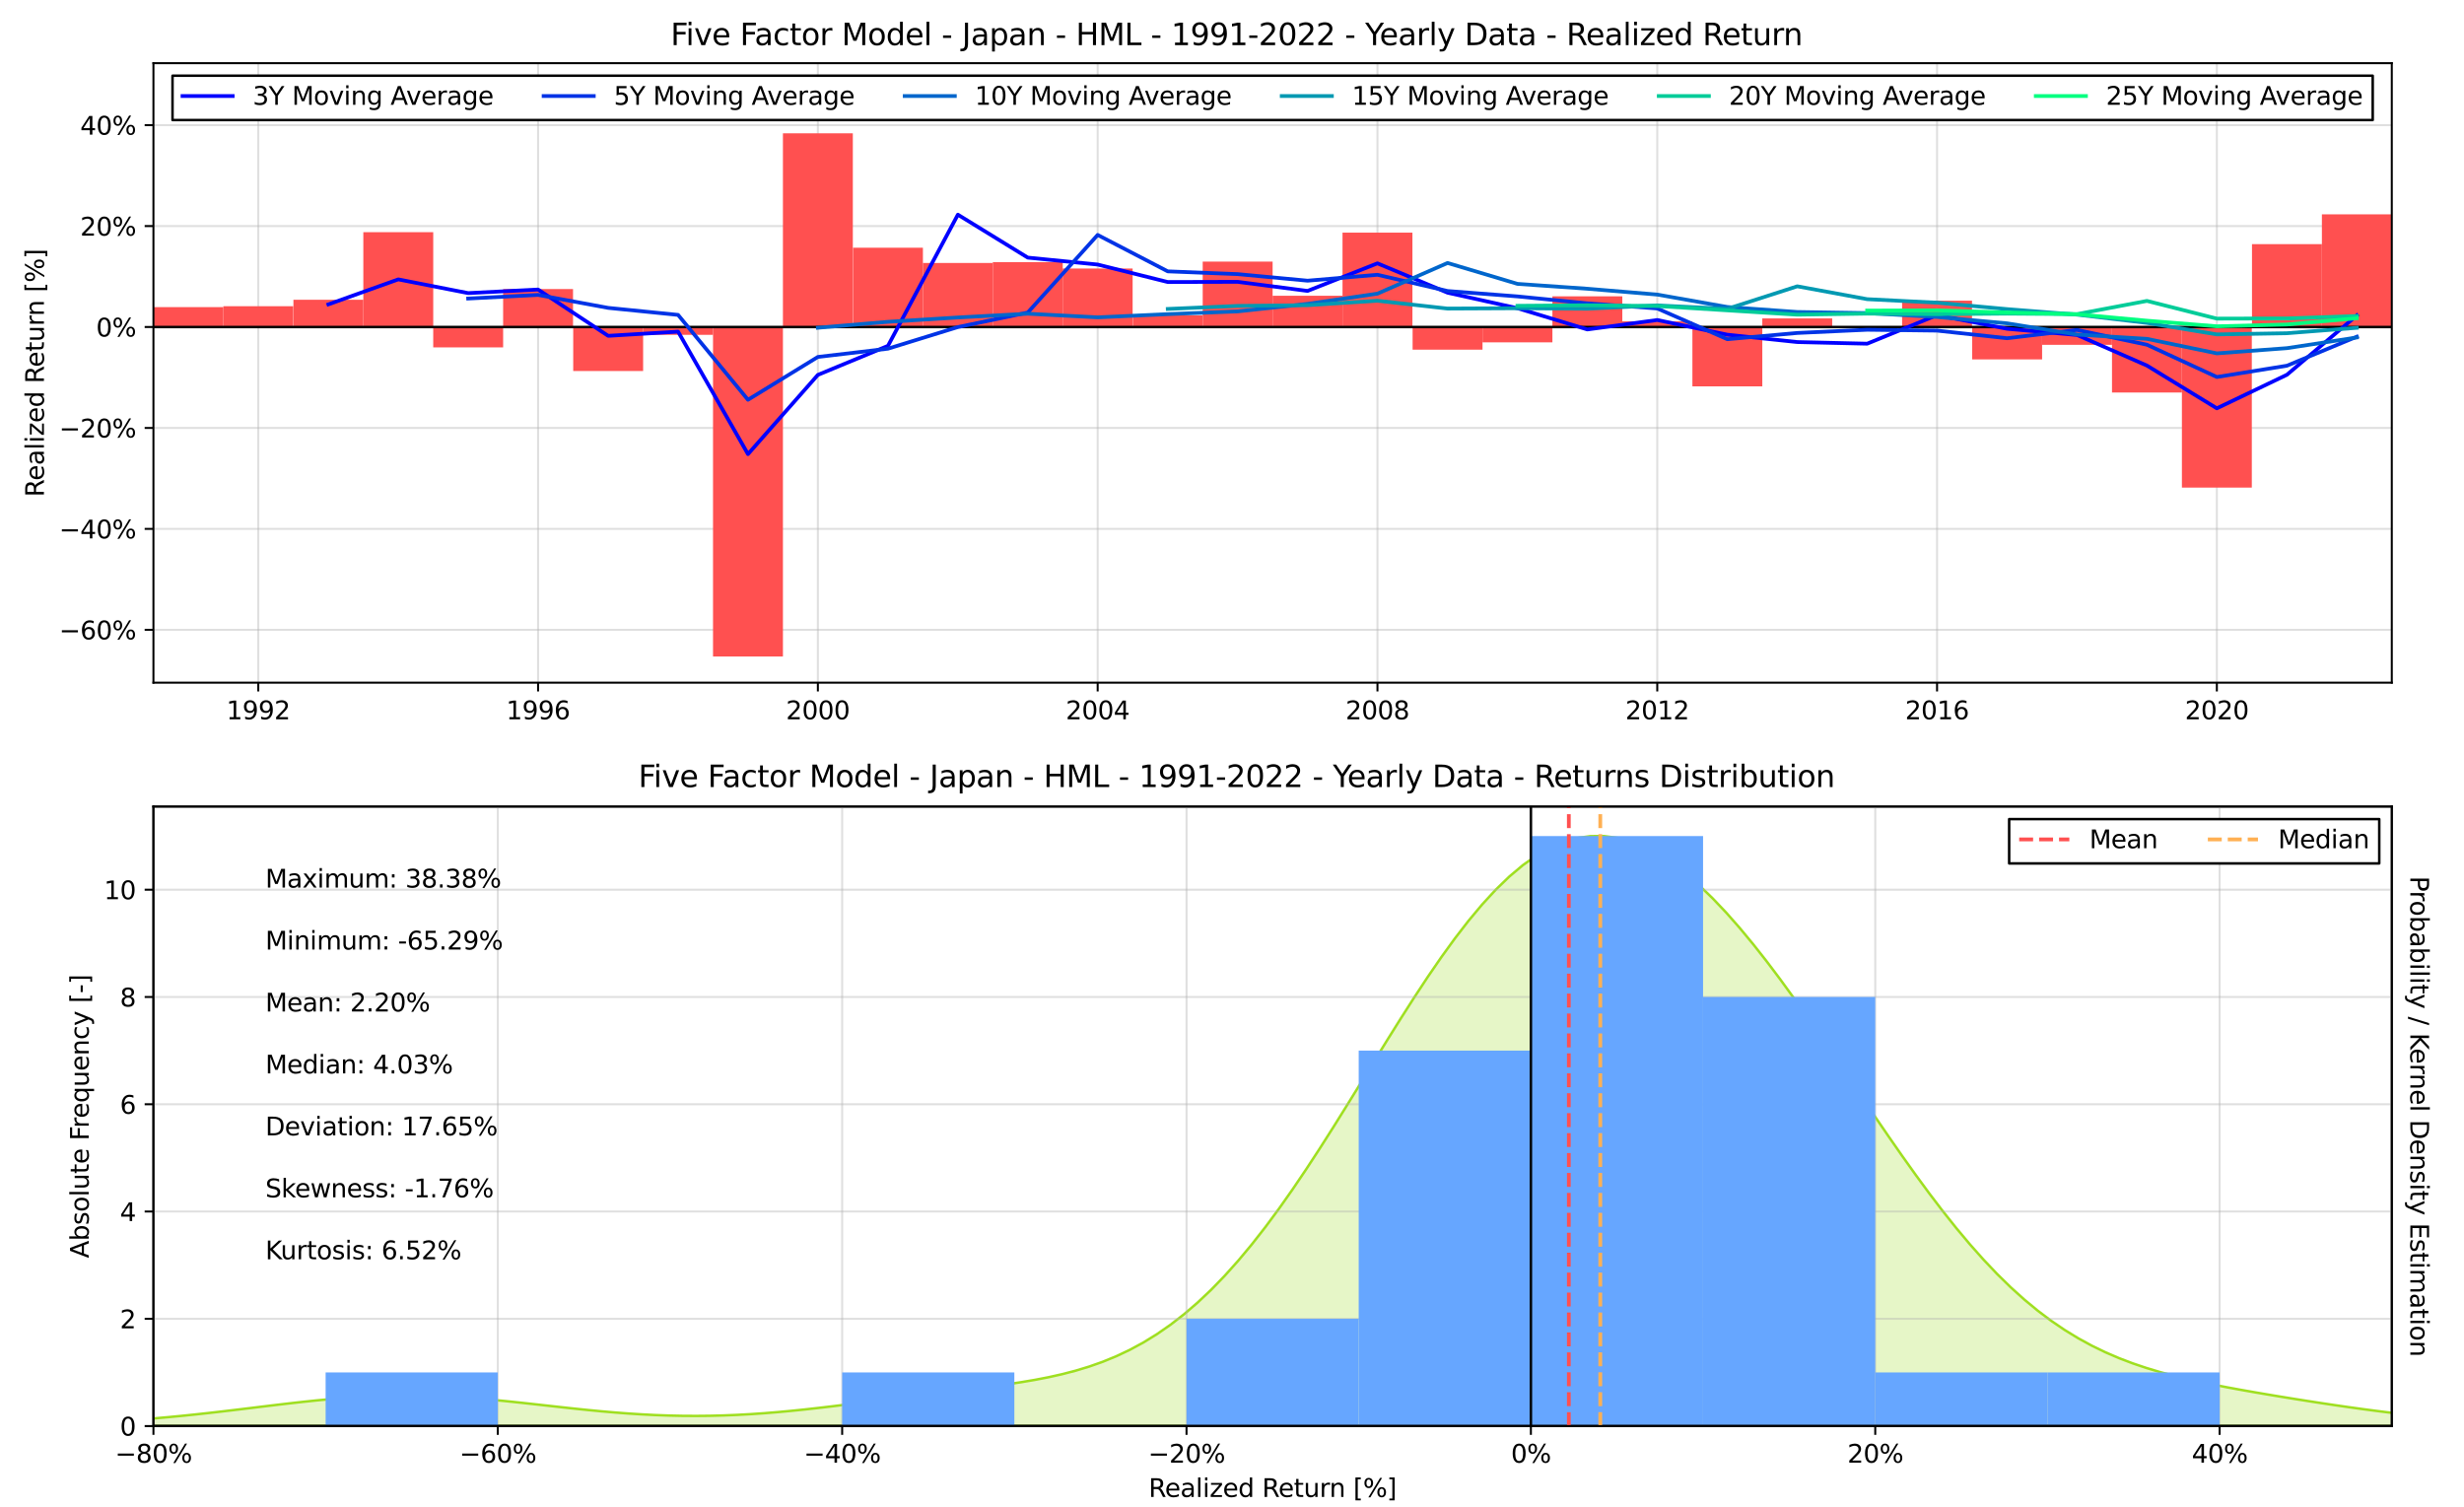 <?xml version="1.0" encoding="utf-8" standalone="no"?>
<!DOCTYPE svg PUBLIC "-//W3C//DTD SVG 1.1//EN"
  "http://www.w3.org/Graphics/SVG/1.1/DTD/svg11.dtd">
<svg xmlns:xlink="http://www.w3.org/1999/xlink" width="982.8pt" height="601.2pt" viewBox="0 0 982.8 601.2" xmlns="http://www.w3.org/2000/svg" version="1.1">
 <defs>
  <style type="text/css">*{stroke-linejoin: round; stroke-linecap: butt}</style>
 </defs>
 <g id="figure_1">
  <g id="patch_1">
   <path d="M 0 601.2 
L 982.8 601.2 
L 982.8 0 
L 0 0 
z
" style="fill: #ffffff"/>
  </g>
  <g id="axes_1">
   <g id="patch_2">
    <path d="M 61.2 272.291 
L 954 272.291 
L 954 25.2 
L 61.2 25.2 
z
" style="fill: #ffffff"/>
   </g>
   <g id="matplotlib.axis_1">
    <g id="xtick_1">
     <g id="line2d_1">
      <path d="M 103.021 272.291 
L 103.021 25.2 
" clip-path="url(#pa89c04e66a)" style="fill: none; stroke: #b0b0b0; stroke-opacity: 0.4; stroke-width: 0.8; stroke-linecap: square"/>
     </g>
     <g id="line2d_2">
      <defs>
       <path id="ma1f5c4a211" d="M 0 0 
L 0 3.5 
" style="stroke: #000000; stroke-width: 0.8"/>
      </defs>
      <g>
       <use xlink:href="#ma1f5c4a211" x="103.021" y="272.291" style="stroke: #000000; stroke-width: 0.8"/>
      </g>
     </g>
     <g id="text_1">
      <!-- 1992 -->
      <g transform="translate(90.296 286.889) scale(0.1 -0.1)">
       <defs>
        <path id="DejaVuSans-31" d="M 794 531 
L 1825 531 
L 1825 4091 
L 703 3866 
L 703 4441 
L 1819 4666 
L 2450 4666 
L 2450 531 
L 3481 531 
L 3481 0 
L 794 0 
L 794 531 
z
" transform="scale(0.016)"/>
        <path id="DejaVuSans-39" d="M 703 97 
L 703 672 
Q 941 559 1184 500 
Q 1428 441 1663 441 
Q 2288 441 2617 861 
Q 2947 1281 2994 2138 
Q 2813 1869 2534 1725 
Q 2256 1581 1919 1581 
Q 1219 1581 811 2004 
Q 403 2428 403 3163 
Q 403 3881 828 4315 
Q 1253 4750 1959 4750 
Q 2769 4750 3195 4129 
Q 3622 3509 3622 2328 
Q 3622 1225 3098 567 
Q 2575 -91 1691 -91 
Q 1453 -91 1209 -44 
Q 966 3 703 97 
z
M 1959 2075 
Q 2384 2075 2632 2365 
Q 2881 2656 2881 3163 
Q 2881 3666 2632 3958 
Q 2384 4250 1959 4250 
Q 1534 4250 1286 3958 
Q 1038 3666 1038 3163 
Q 1038 2656 1286 2365 
Q 1534 2075 1959 2075 
z
" transform="scale(0.016)"/>
        <path id="DejaVuSans-32" d="M 1228 531 
L 3431 531 
L 3431 0 
L 469 0 
L 469 531 
Q 828 903 1448 1529 
Q 2069 2156 2228 2338 
Q 2531 2678 2651 2914 
Q 2772 3150 2772 3378 
Q 2772 3750 2511 3984 
Q 2250 4219 1831 4219 
Q 1534 4219 1204 4116 
Q 875 4013 500 3803 
L 500 4441 
Q 881 4594 1212 4672 
Q 1544 4750 1819 4750 
Q 2544 4750 2975 4387 
Q 3406 4025 3406 3419 
Q 3406 3131 3298 2873 
Q 3191 2616 2906 2266 
Q 2828 2175 2409 1742 
Q 1991 1309 1228 531 
z
" transform="scale(0.016)"/>
       </defs>
       <use xlink:href="#DejaVuSans-31"/>
       <use xlink:href="#DejaVuSans-39" x="63.623"/>
       <use xlink:href="#DejaVuSans-39" x="127.246"/>
       <use xlink:href="#DejaVuSans-32" x="190.869"/>
      </g>
     </g>
    </g>
    <g id="xtick_2">
     <g id="line2d_3">
      <path d="M 214.621 272.291 
L 214.621 25.2 
" clip-path="url(#pa89c04e66a)" style="fill: none; stroke: #b0b0b0; stroke-opacity: 0.4; stroke-width: 0.8; stroke-linecap: square"/>
     </g>
     <g id="line2d_4">
      <g>
       <use xlink:href="#ma1f5c4a211" x="214.621" y="272.291" style="stroke: #000000; stroke-width: 0.8"/>
      </g>
     </g>
     <g id="text_2">
      <!-- 1996 -->
      <g transform="translate(201.896 286.889) scale(0.1 -0.1)">
       <defs>
        <path id="DejaVuSans-36" d="M 2113 2584 
Q 1688 2584 1439 2293 
Q 1191 2003 1191 1497 
Q 1191 994 1439 701 
Q 1688 409 2113 409 
Q 2538 409 2786 701 
Q 3034 994 3034 1497 
Q 3034 2003 2786 2293 
Q 2538 2584 2113 2584 
z
M 3366 4563 
L 3366 3988 
Q 3128 4100 2886 4159 
Q 2644 4219 2406 4219 
Q 1781 4219 1451 3797 
Q 1122 3375 1075 2522 
Q 1259 2794 1537 2939 
Q 1816 3084 2150 3084 
Q 2853 3084 3261 2657 
Q 3669 2231 3669 1497 
Q 3669 778 3244 343 
Q 2819 -91 2113 -91 
Q 1303 -91 875 529 
Q 447 1150 447 2328 
Q 447 3434 972 4092 
Q 1497 4750 2381 4750 
Q 2619 4750 2861 4703 
Q 3103 4656 3366 4563 
z
" transform="scale(0.016)"/>
       </defs>
       <use xlink:href="#DejaVuSans-31"/>
       <use xlink:href="#DejaVuSans-39" x="63.623"/>
       <use xlink:href="#DejaVuSans-39" x="127.246"/>
       <use xlink:href="#DejaVuSans-36" x="190.869"/>
      </g>
     </g>
    </g>
    <g id="xtick_3">
     <g id="line2d_5">
      <path d="M 326.221 272.291 
L 326.221 25.2 
" clip-path="url(#pa89c04e66a)" style="fill: none; stroke: #b0b0b0; stroke-opacity: 0.4; stroke-width: 0.8; stroke-linecap: square"/>
     </g>
     <g id="line2d_6">
      <g>
       <use xlink:href="#ma1f5c4a211" x="326.221" y="272.291" style="stroke: #000000; stroke-width: 0.8"/>
      </g>
     </g>
     <g id="text_3">
      <!-- 2000 -->
      <g transform="translate(313.496 286.889) scale(0.1 -0.1)">
       <defs>
        <path id="DejaVuSans-30" d="M 2034 4250 
Q 1547 4250 1301 3770 
Q 1056 3291 1056 2328 
Q 1056 1369 1301 889 
Q 1547 409 2034 409 
Q 2525 409 2770 889 
Q 3016 1369 3016 2328 
Q 3016 3291 2770 3770 
Q 2525 4250 2034 4250 
z
M 2034 4750 
Q 2819 4750 3233 4129 
Q 3647 3509 3647 2328 
Q 3647 1150 3233 529 
Q 2819 -91 2034 -91 
Q 1250 -91 836 529 
Q 422 1150 422 2328 
Q 422 3509 836 4129 
Q 1250 4750 2034 4750 
z
" transform="scale(0.016)"/>
       </defs>
       <use xlink:href="#DejaVuSans-32"/>
       <use xlink:href="#DejaVuSans-30" x="63.623"/>
       <use xlink:href="#DejaVuSans-30" x="127.246"/>
       <use xlink:href="#DejaVuSans-30" x="190.869"/>
      </g>
     </g>
    </g>
    <g id="xtick_4">
     <g id="line2d_7">
      <path d="M 437.821 272.291 
L 437.821 25.2 
" clip-path="url(#pa89c04e66a)" style="fill: none; stroke: #b0b0b0; stroke-opacity: 0.4; stroke-width: 0.8; stroke-linecap: square"/>
     </g>
     <g id="line2d_8">
      <g>
       <use xlink:href="#ma1f5c4a211" x="437.821" y="272.291" style="stroke: #000000; stroke-width: 0.8"/>
      </g>
     </g>
     <g id="text_4">
      <!-- 2004 -->
      <g transform="translate(425.096 286.889) scale(0.1 -0.1)">
       <defs>
        <path id="DejaVuSans-34" d="M 2419 4116 
L 825 1625 
L 2419 1625 
L 2419 4116 
z
M 2253 4666 
L 3047 4666 
L 3047 1625 
L 3713 1625 
L 3713 1100 
L 3047 1100 
L 3047 0 
L 2419 0 
L 2419 1100 
L 313 1100 
L 313 1709 
L 2253 4666 
z
" transform="scale(0.016)"/>
       </defs>
       <use xlink:href="#DejaVuSans-32"/>
       <use xlink:href="#DejaVuSans-30" x="63.623"/>
       <use xlink:href="#DejaVuSans-30" x="127.246"/>
       <use xlink:href="#DejaVuSans-34" x="190.869"/>
      </g>
     </g>
    </g>
    <g id="xtick_5">
     <g id="line2d_9">
      <path d="M 549.421 272.291 
L 549.421 25.2 
" clip-path="url(#pa89c04e66a)" style="fill: none; stroke: #b0b0b0; stroke-opacity: 0.4; stroke-width: 0.8; stroke-linecap: square"/>
     </g>
     <g id="line2d_10">
      <g>
       <use xlink:href="#ma1f5c4a211" x="549.421" y="272.291" style="stroke: #000000; stroke-width: 0.8"/>
      </g>
     </g>
     <g id="text_5">
      <!-- 2008 -->
      <g transform="translate(536.696 286.889) scale(0.1 -0.1)">
       <defs>
        <path id="DejaVuSans-38" d="M 2034 2216 
Q 1584 2216 1326 1975 
Q 1069 1734 1069 1313 
Q 1069 891 1326 650 
Q 1584 409 2034 409 
Q 2484 409 2743 651 
Q 3003 894 3003 1313 
Q 3003 1734 2745 1975 
Q 2488 2216 2034 2216 
z
M 1403 2484 
Q 997 2584 770 2862 
Q 544 3141 544 3541 
Q 544 4100 942 4425 
Q 1341 4750 2034 4750 
Q 2731 4750 3128 4425 
Q 3525 4100 3525 3541 
Q 3525 3141 3298 2862 
Q 3072 2584 2669 2484 
Q 3125 2378 3379 2068 
Q 3634 1759 3634 1313 
Q 3634 634 3220 271 
Q 2806 -91 2034 -91 
Q 1263 -91 848 271 
Q 434 634 434 1313 
Q 434 1759 690 2068 
Q 947 2378 1403 2484 
z
M 1172 3481 
Q 1172 3119 1398 2916 
Q 1625 2713 2034 2713 
Q 2441 2713 2670 2916 
Q 2900 3119 2900 3481 
Q 2900 3844 2670 4047 
Q 2441 4250 2034 4250 
Q 1625 4250 1398 4047 
Q 1172 3844 1172 3481 
z
" transform="scale(0.016)"/>
       </defs>
       <use xlink:href="#DejaVuSans-32"/>
       <use xlink:href="#DejaVuSans-30" x="63.623"/>
       <use xlink:href="#DejaVuSans-30" x="127.246"/>
       <use xlink:href="#DejaVuSans-38" x="190.869"/>
      </g>
     </g>
    </g>
    <g id="xtick_6">
     <g id="line2d_11">
      <path d="M 661.021 272.291 
L 661.021 25.2 
" clip-path="url(#pa89c04e66a)" style="fill: none; stroke: #b0b0b0; stroke-opacity: 0.4; stroke-width: 0.8; stroke-linecap: square"/>
     </g>
     <g id="line2d_12">
      <g>
       <use xlink:href="#ma1f5c4a211" x="661.021" y="272.291" style="stroke: #000000; stroke-width: 0.8"/>
      </g>
     </g>
     <g id="text_6">
      <!-- 2012 -->
      <g transform="translate(648.296 286.889) scale(0.1 -0.1)">
       <use xlink:href="#DejaVuSans-32"/>
       <use xlink:href="#DejaVuSans-30" x="63.623"/>
       <use xlink:href="#DejaVuSans-31" x="127.246"/>
       <use xlink:href="#DejaVuSans-32" x="190.869"/>
      </g>
     </g>
    </g>
    <g id="xtick_7">
     <g id="line2d_13">
      <path d="M 772.621 272.291 
L 772.621 25.2 
" clip-path="url(#pa89c04e66a)" style="fill: none; stroke: #b0b0b0; stroke-opacity: 0.4; stroke-width: 0.8; stroke-linecap: square"/>
     </g>
     <g id="line2d_14">
      <g>
       <use xlink:href="#ma1f5c4a211" x="772.621" y="272.291" style="stroke: #000000; stroke-width: 0.8"/>
      </g>
     </g>
     <g id="text_7">
      <!-- 2016 -->
      <g transform="translate(759.896 286.889) scale(0.1 -0.1)">
       <use xlink:href="#DejaVuSans-32"/>
       <use xlink:href="#DejaVuSans-30" x="63.623"/>
       <use xlink:href="#DejaVuSans-31" x="127.246"/>
       <use xlink:href="#DejaVuSans-36" x="190.869"/>
      </g>
     </g>
    </g>
    <g id="xtick_8">
     <g id="line2d_15">
      <path d="M 884.221 272.291 
L 884.221 25.2 
" clip-path="url(#pa89c04e66a)" style="fill: none; stroke: #b0b0b0; stroke-opacity: 0.4; stroke-width: 0.8; stroke-linecap: square"/>
     </g>
     <g id="line2d_16">
      <g>
       <use xlink:href="#ma1f5c4a211" x="884.221" y="272.291" style="stroke: #000000; stroke-width: 0.8"/>
      </g>
     </g>
     <g id="text_8">
      <!-- 2020 -->
      <g transform="translate(871.496 286.889) scale(0.1 -0.1)">
       <use xlink:href="#DejaVuSans-32"/>
       <use xlink:href="#DejaVuSans-30" x="63.623"/>
       <use xlink:href="#DejaVuSans-32" x="127.246"/>
       <use xlink:href="#DejaVuSans-30" x="190.869"/>
      </g>
     </g>
    </g>
   </g>
   <g id="matplotlib.axis_2">
    <g id="ytick_1">
     <g id="line2d_17">
      <path d="M 61.2 251.208 
L 954 251.208 
" clip-path="url(#pa89c04e66a)" style="fill: none; stroke: #b0b0b0; stroke-opacity: 0.4; stroke-width: 0.8; stroke-linecap: square"/>
     </g>
     <g id="line2d_18">
      <defs>
       <path id="mdb75cbcbf9" d="M 0 0 
L -3.5 0 
" style="stroke: #000000; stroke-width: 0.8"/>
      </defs>
      <g>
       <use xlink:href="#mdb75cbcbf9" x="61.2" y="251.208" style="stroke: #000000; stroke-width: 0.8"/>
      </g>
     </g>
     <g id="text_9">
      <!-- −60% -->
      <g transform="translate(23.594 255.007) scale(0.1 -0.1)">
       <defs>
        <path id="DejaVuSans-2212" d="M 678 2272 
L 4684 2272 
L 4684 1741 
L 678 1741 
L 678 2272 
z
" transform="scale(0.016)"/>
        <path id="DejaVuSans-25" d="M 4653 2053 
Q 4381 2053 4226 1822 
Q 4072 1591 4072 1178 
Q 4072 772 4226 539 
Q 4381 306 4653 306 
Q 4919 306 5073 539 
Q 5228 772 5228 1178 
Q 5228 1588 5073 1820 
Q 4919 2053 4653 2053 
z
M 4653 2450 
Q 5147 2450 5437 2106 
Q 5728 1763 5728 1178 
Q 5728 594 5436 251 
Q 5144 -91 4653 -91 
Q 4153 -91 3862 251 
Q 3572 594 3572 1178 
Q 3572 1766 3864 2108 
Q 4156 2450 4653 2450 
z
M 1428 4353 
Q 1159 4353 1004 4120 
Q 850 3888 850 3481 
Q 850 3069 1003 2837 
Q 1156 2606 1428 2606 
Q 1700 2606 1854 2837 
Q 2009 3069 2009 3481 
Q 2009 3884 1853 4118 
Q 1697 4353 1428 4353 
z
M 4250 4750 
L 4750 4750 
L 1831 -91 
L 1331 -91 
L 4250 4750 
z
M 1428 4750 
Q 1922 4750 2215 4408 
Q 2509 4066 2509 3481 
Q 2509 2891 2217 2550 
Q 1925 2209 1428 2209 
Q 931 2209 642 2551 
Q 353 2894 353 3481 
Q 353 4063 643 4406 
Q 934 4750 1428 4750 
z
" transform="scale(0.016)"/>
       </defs>
       <use xlink:href="#DejaVuSans-2212"/>
       <use xlink:href="#DejaVuSans-36" x="83.789"/>
       <use xlink:href="#DejaVuSans-30" x="147.412"/>
       <use xlink:href="#DejaVuSans-25" x="211.035"/>
      </g>
     </g>
    </g>
    <g id="ytick_2">
     <g id="line2d_19">
      <path d="M 61.2 210.949 
L 954 210.949 
" clip-path="url(#pa89c04e66a)" style="fill: none; stroke: #b0b0b0; stroke-opacity: 0.4; stroke-width: 0.8; stroke-linecap: square"/>
     </g>
     <g id="line2d_20">
      <g>
       <use xlink:href="#mdb75cbcbf9" x="61.2" y="210.949" style="stroke: #000000; stroke-width: 0.8"/>
      </g>
     </g>
     <g id="text_10">
      <!-- −40% -->
      <g transform="translate(23.594 214.748) scale(0.1 -0.1)">
       <use xlink:href="#DejaVuSans-2212"/>
       <use xlink:href="#DejaVuSans-34" x="83.789"/>
       <use xlink:href="#DejaVuSans-30" x="147.412"/>
       <use xlink:href="#DejaVuSans-25" x="211.035"/>
      </g>
     </g>
    </g>
    <g id="ytick_3">
     <g id="line2d_21">
      <path d="M 61.2 170.689 
L 954 170.689 
" clip-path="url(#pa89c04e66a)" style="fill: none; stroke: #b0b0b0; stroke-opacity: 0.4; stroke-width: 0.8; stroke-linecap: square"/>
     </g>
     <g id="line2d_22">
      <g>
       <use xlink:href="#mdb75cbcbf9" x="61.2" y="170.689" style="stroke: #000000; stroke-width: 0.8"/>
      </g>
     </g>
     <g id="text_11">
      <!-- −20% -->
      <g transform="translate(23.594 174.489) scale(0.1 -0.1)">
       <use xlink:href="#DejaVuSans-2212"/>
       <use xlink:href="#DejaVuSans-32" x="83.789"/>
       <use xlink:href="#DejaVuSans-30" x="147.412"/>
       <use xlink:href="#DejaVuSans-25" x="211.035"/>
      </g>
     </g>
    </g>
    <g id="ytick_4">
     <g id="line2d_23">
      <path d="M 61.2 130.43 
L 954 130.43 
" clip-path="url(#pa89c04e66a)" style="fill: none; stroke: #b0b0b0; stroke-opacity: 0.4; stroke-width: 0.8; stroke-linecap: square"/>
     </g>
     <g id="line2d_24">
      <g>
       <use xlink:href="#mdb75cbcbf9" x="61.2" y="130.43" style="stroke: #000000; stroke-width: 0.8"/>
      </g>
     </g>
     <g id="text_12">
      <!-- 0% -->
      <g transform="translate(38.336 134.229) scale(0.1 -0.1)">
       <use xlink:href="#DejaVuSans-30"/>
       <use xlink:href="#DejaVuSans-25" x="63.623"/>
      </g>
     </g>
    </g>
    <g id="ytick_5">
     <g id="line2d_25">
      <path d="M 61.2 90.171 
L 954 90.171 
" clip-path="url(#pa89c04e66a)" style="fill: none; stroke: #b0b0b0; stroke-opacity: 0.4; stroke-width: 0.8; stroke-linecap: square"/>
     </g>
     <g id="line2d_26">
      <g>
       <use xlink:href="#mdb75cbcbf9" x="61.2" y="90.171" style="stroke: #000000; stroke-width: 0.8"/>
      </g>
     </g>
     <g id="text_13">
      <!-- 20% -->
      <g transform="translate(31.973 93.97) scale(0.1 -0.1)">
       <use xlink:href="#DejaVuSans-32"/>
       <use xlink:href="#DejaVuSans-30" x="63.623"/>
       <use xlink:href="#DejaVuSans-25" x="127.246"/>
      </g>
     </g>
    </g>
    <g id="ytick_6">
     <g id="line2d_27">
      <path d="M 61.2 49.912 
L 954 49.912 
" clip-path="url(#pa89c04e66a)" style="fill: none; stroke: #b0b0b0; stroke-opacity: 0.4; stroke-width: 0.8; stroke-linecap: square"/>
     </g>
     <g id="line2d_28">
      <g>
       <use xlink:href="#mdb75cbcbf9" x="61.2" y="49.912" style="stroke: #000000; stroke-width: 0.8"/>
      </g>
     </g>
     <g id="text_14">
      <!-- 40% -->
      <g transform="translate(31.973 53.711) scale(0.1 -0.1)">
       <use xlink:href="#DejaVuSans-34"/>
       <use xlink:href="#DejaVuSans-30" x="63.623"/>
       <use xlink:href="#DejaVuSans-25" x="127.246"/>
      </g>
     </g>
    </g>
    <g id="text_15">
     <!-- Realized Return [%] -->
     <g transform="translate(17.514 198.21) rotate(-90) scale(0.1 -0.1)">
      <defs>
       <path id="DejaVuSans-52" d="M 2841 2188 
Q 3044 2119 3236 1894 
Q 3428 1669 3622 1275 
L 4263 0 
L 3584 0 
L 2988 1197 
Q 2756 1666 2539 1819 
Q 2322 1972 1947 1972 
L 1259 1972 
L 1259 0 
L 628 0 
L 628 4666 
L 2053 4666 
Q 2853 4666 3247 4331 
Q 3641 3997 3641 3322 
Q 3641 2881 3436 2590 
Q 3231 2300 2841 2188 
z
M 1259 4147 
L 1259 2491 
L 2053 2491 
Q 2509 2491 2742 2702 
Q 2975 2913 2975 3322 
Q 2975 3731 2742 3939 
Q 2509 4147 2053 4147 
L 1259 4147 
z
" transform="scale(0.016)"/>
       <path id="DejaVuSans-65" d="M 3597 1894 
L 3597 1613 
L 953 1613 
Q 991 1019 1311 708 
Q 1631 397 2203 397 
Q 2534 397 2845 478 
Q 3156 559 3463 722 
L 3463 178 
Q 3153 47 2828 -22 
Q 2503 -91 2169 -91 
Q 1331 -91 842 396 
Q 353 884 353 1716 
Q 353 2575 817 3079 
Q 1281 3584 2069 3584 
Q 2775 3584 3186 3129 
Q 3597 2675 3597 1894 
z
M 3022 2063 
Q 3016 2534 2758 2815 
Q 2500 3097 2075 3097 
Q 1594 3097 1305 2825 
Q 1016 2553 972 2059 
L 3022 2063 
z
" transform="scale(0.016)"/>
       <path id="DejaVuSans-61" d="M 2194 1759 
Q 1497 1759 1228 1600 
Q 959 1441 959 1056 
Q 959 750 1161 570 
Q 1363 391 1709 391 
Q 2188 391 2477 730 
Q 2766 1069 2766 1631 
L 2766 1759 
L 2194 1759 
z
M 3341 1997 
L 3341 0 
L 2766 0 
L 2766 531 
Q 2569 213 2275 61 
Q 1981 -91 1556 -91 
Q 1019 -91 701 211 
Q 384 513 384 1019 
Q 384 1609 779 1909 
Q 1175 2209 1959 2209 
L 2766 2209 
L 2766 2266 
Q 2766 2663 2505 2880 
Q 2244 3097 1772 3097 
Q 1472 3097 1187 3025 
Q 903 2953 641 2809 
L 641 3341 
Q 956 3463 1253 3523 
Q 1550 3584 1831 3584 
Q 2591 3584 2966 3190 
Q 3341 2797 3341 1997 
z
" transform="scale(0.016)"/>
       <path id="DejaVuSans-6c" d="M 603 4863 
L 1178 4863 
L 1178 0 
L 603 0 
L 603 4863 
z
" transform="scale(0.016)"/>
       <path id="DejaVuSans-69" d="M 603 3500 
L 1178 3500 
L 1178 0 
L 603 0 
L 603 3500 
z
M 603 4863 
L 1178 4863 
L 1178 4134 
L 603 4134 
L 603 4863 
z
" transform="scale(0.016)"/>
       <path id="DejaVuSans-7a" d="M 353 3500 
L 3084 3500 
L 3084 2975 
L 922 459 
L 3084 459 
L 3084 0 
L 275 0 
L 275 525 
L 2438 3041 
L 353 3041 
L 353 3500 
z
" transform="scale(0.016)"/>
       <path id="DejaVuSans-64" d="M 2906 2969 
L 2906 4863 
L 3481 4863 
L 3481 0 
L 2906 0 
L 2906 525 
Q 2725 213 2448 61 
Q 2172 -91 1784 -91 
Q 1150 -91 751 415 
Q 353 922 353 1747 
Q 353 2572 751 3078 
Q 1150 3584 1784 3584 
Q 2172 3584 2448 3432 
Q 2725 3281 2906 2969 
z
M 947 1747 
Q 947 1113 1208 752 
Q 1469 391 1925 391 
Q 2381 391 2643 752 
Q 2906 1113 2906 1747 
Q 2906 2381 2643 2742 
Q 2381 3103 1925 3103 
Q 1469 3103 1208 2742 
Q 947 2381 947 1747 
z
" transform="scale(0.016)"/>
       <path id="DejaVuSans-20" transform="scale(0.016)"/>
       <path id="DejaVuSans-74" d="M 1172 4494 
L 1172 3500 
L 2356 3500 
L 2356 3053 
L 1172 3053 
L 1172 1153 
Q 1172 725 1289 603 
Q 1406 481 1766 481 
L 2356 481 
L 2356 0 
L 1766 0 
Q 1100 0 847 248 
Q 594 497 594 1153 
L 594 3053 
L 172 3053 
L 172 3500 
L 594 3500 
L 594 4494 
L 1172 4494 
z
" transform="scale(0.016)"/>
       <path id="DejaVuSans-75" d="M 544 1381 
L 544 3500 
L 1119 3500 
L 1119 1403 
Q 1119 906 1312 657 
Q 1506 409 1894 409 
Q 2359 409 2629 706 
Q 2900 1003 2900 1516 
L 2900 3500 
L 3475 3500 
L 3475 0 
L 2900 0 
L 2900 538 
Q 2691 219 2414 64 
Q 2138 -91 1772 -91 
Q 1169 -91 856 284 
Q 544 659 544 1381 
z
M 1991 3584 
L 1991 3584 
z
" transform="scale(0.016)"/>
       <path id="DejaVuSans-72" d="M 2631 2963 
Q 2534 3019 2420 3045 
Q 2306 3072 2169 3072 
Q 1681 3072 1420 2755 
Q 1159 2438 1159 1844 
L 1159 0 
L 581 0 
L 581 3500 
L 1159 3500 
L 1159 2956 
Q 1341 3275 1631 3429 
Q 1922 3584 2338 3584 
Q 2397 3584 2469 3576 
Q 2541 3569 2628 3553 
L 2631 2963 
z
" transform="scale(0.016)"/>
       <path id="DejaVuSans-6e" d="M 3513 2113 
L 3513 0 
L 2938 0 
L 2938 2094 
Q 2938 2591 2744 2837 
Q 2550 3084 2163 3084 
Q 1697 3084 1428 2787 
Q 1159 2491 1159 1978 
L 1159 0 
L 581 0 
L 581 3500 
L 1159 3500 
L 1159 2956 
Q 1366 3272 1645 3428 
Q 1925 3584 2291 3584 
Q 2894 3584 3203 3211 
Q 3513 2838 3513 2113 
z
" transform="scale(0.016)"/>
       <path id="DejaVuSans-5b" d="M 550 4863 
L 1875 4863 
L 1875 4416 
L 1125 4416 
L 1125 -397 
L 1875 -397 
L 1875 -844 
L 550 -844 
L 550 4863 
z
" transform="scale(0.016)"/>
       <path id="DejaVuSans-5d" d="M 1947 4863 
L 1947 -844 
L 622 -844 
L 622 -397 
L 1369 -397 
L 1369 4416 
L 622 4416 
L 622 4863 
L 1947 4863 
z
" transform="scale(0.016)"/>
      </defs>
      <use xlink:href="#DejaVuSans-52"/>
      <use xlink:href="#DejaVuSans-65" x="64.982"/>
      <use xlink:href="#DejaVuSans-61" x="126.506"/>
      <use xlink:href="#DejaVuSans-6c" x="187.785"/>
      <use xlink:href="#DejaVuSans-69" x="215.568"/>
      <use xlink:href="#DejaVuSans-7a" x="243.352"/>
      <use xlink:href="#DejaVuSans-65" x="295.842"/>
      <use xlink:href="#DejaVuSans-64" x="357.365"/>
      <use xlink:href="#DejaVuSans-20" x="420.842"/>
      <use xlink:href="#DejaVuSans-52" x="452.629"/>
      <use xlink:href="#DejaVuSans-65" x="517.611"/>
      <use xlink:href="#DejaVuSans-74" x="579.135"/>
      <use xlink:href="#DejaVuSans-75" x="618.344"/>
      <use xlink:href="#DejaVuSans-72" x="681.723"/>
      <use xlink:href="#DejaVuSans-6e" x="721.086"/>
      <use xlink:href="#DejaVuSans-20" x="784.465"/>
      <use xlink:href="#DejaVuSans-5b" x="816.252"/>
      <use xlink:href="#DejaVuSans-25" x="855.266"/>
      <use xlink:href="#DejaVuSans-5d" x="950.285"/>
     </g>
    </g>
   </g>
   <g id="patch_3">
    <path d="M 61.2 130.43 
L 89.081 130.43 
L 89.081 122.499 
L 61.2 122.499 
z
" clip-path="url(#pa89c04e66a)" style="fill: #ff5050"/>
   </g>
   <g id="patch_4">
    <path d="M 89.081 130.43 
L 116.962 130.43 
L 116.962 122.137 
L 89.081 122.137 
z
" clip-path="url(#pa89c04e66a)" style="fill: #ff5050"/>
   </g>
   <g id="patch_5">
    <path d="M 117.038 130.43 
L 144.919 130.43 
L 144.919 119.56 
L 117.038 119.56 
z
" clip-path="url(#pa89c04e66a)" style="fill: #ff5050"/>
   </g>
   <g id="patch_6">
    <path d="M 144.919 130.43 
L 172.8 130.43 
L 172.8 92.607 
L 144.919 92.607 
z
" clip-path="url(#pa89c04e66a)" style="fill: #ff5050"/>
   </g>
   <g id="patch_7">
    <path d="M 172.8 130.43 
L 200.681 130.43 
L 200.681 138.563 
L 172.8 138.563 
z
" clip-path="url(#pa89c04e66a)" style="fill: #ff5050"/>
   </g>
   <g id="patch_8">
    <path d="M 200.681 130.43 
L 228.562 130.43 
L 228.562 115.293 
L 200.681 115.293 
z
" clip-path="url(#pa89c04e66a)" style="fill: #ff5050"/>
   </g>
   <g id="patch_9">
    <path d="M 228.638 130.43 
L 256.519 130.43 
L 256.519 147.983 
L 228.638 147.983 
z
" clip-path="url(#pa89c04e66a)" style="fill: #ff5050"/>
   </g>
   <g id="patch_10">
    <path d="M 256.519 130.43 
L 284.4 130.43 
L 284.4 133.55 
L 256.519 133.55 
z
" clip-path="url(#pa89c04e66a)" style="fill: #ff5050"/>
   </g>
   <g id="patch_11">
    <path d="M 284.4 130.43 
L 312.281 130.43 
L 312.281 261.857 
L 284.4 261.857 
z
" clip-path="url(#pa89c04e66a)" style="fill: #ff5050"/>
   </g>
   <g id="patch_12">
    <path d="M 312.281 130.43 
L 340.162 130.43 
L 340.162 53.173 
L 312.281 53.173 
z
" clip-path="url(#pa89c04e66a)" style="fill: #ff5050"/>
   </g>
   <g id="patch_13">
    <path d="M 340.238 130.43 
L 368.119 130.43 
L 368.119 98.806 
L 340.238 98.806 
z
" clip-path="url(#pa89c04e66a)" style="fill: #ff5050"/>
   </g>
   <g id="patch_14">
    <path d="M 368.119 130.43 
L 396 130.43 
L 396 104.886 
L 368.119 104.886 
z
" clip-path="url(#pa89c04e66a)" style="fill: #ff5050"/>
   </g>
   <g id="patch_15">
    <path d="M 396 130.43 
L 423.881 130.43 
L 423.881 104.564 
L 396 104.564 
z
" clip-path="url(#pa89c04e66a)" style="fill: #ff5050"/>
   </g>
   <g id="patch_16">
    <path d="M 423.881 130.43 
L 451.762 130.43 
L 451.762 107.1 
L 423.881 107.1 
z
" clip-path="url(#pa89c04e66a)" style="fill: #ff5050"/>
   </g>
   <g id="patch_17">
    <path d="M 451.838 130.43 
L 479.719 130.43 
L 479.719 125.8 
L 451.838 125.8 
z
" clip-path="url(#pa89c04e66a)" style="fill: #ff5050"/>
   </g>
   <g id="patch_18">
    <path d="M 479.719 130.43 
L 507.6 130.43 
L 507.6 104.342 
L 479.719 104.342 
z
" clip-path="url(#pa89c04e66a)" style="fill: #ff5050"/>
   </g>
   <g id="patch_19">
    <path d="M 507.6 130.43 
L 535.481 130.43 
L 535.481 117.97 
L 507.6 117.97 
z
" clip-path="url(#pa89c04e66a)" style="fill: #ff5050"/>
   </g>
   <g id="patch_20">
    <path d="M 535.481 130.43 
L 563.362 130.43 
L 563.362 92.788 
L 535.481 92.788 
z
" clip-path="url(#pa89c04e66a)" style="fill: #ff5050"/>
   </g>
   <g id="patch_21">
    <path d="M 563.438 130.43 
L 591.319 130.43 
L 591.319 139.468 
L 563.438 139.468 
z
" clip-path="url(#pa89c04e66a)" style="fill: #ff5050"/>
   </g>
   <g id="patch_22">
    <path d="M 591.319 130.43 
L 619.2 130.43 
L 619.2 136.55 
L 591.319 136.55 
z
" clip-path="url(#pa89c04e66a)" style="fill: #ff5050"/>
   </g>
   <g id="patch_23">
    <path d="M 619.2 130.43 
L 647.081 130.43 
L 647.081 118.191 
L 619.2 118.191 
z
" clip-path="url(#pa89c04e66a)" style="fill: #ff5050"/>
   </g>
   <g id="patch_24">
    <path d="M 647.081 130.43 
L 674.962 130.43 
L 674.962 128.176 
L 647.081 128.176 
z
" clip-path="url(#pa89c04e66a)" style="fill: #ff5050"/>
   </g>
   <g id="patch_25">
    <path d="M 675.038 130.43 
L 702.919 130.43 
L 702.919 154.103 
L 675.038 154.103 
z
" clip-path="url(#pa89c04e66a)" style="fill: #ff5050"/>
   </g>
   <g id="patch_26">
    <path d="M 702.919 130.43 
L 730.8 130.43 
L 730.8 127.008 
L 702.919 127.008 
z
" clip-path="url(#pa89c04e66a)" style="fill: #ff5050"/>
   </g>
   <g id="patch_27">
    <path d="M 730.8 130.43 
L 758.681 130.43 
L 758.681 130.128 
L 730.8 130.128 
z
" clip-path="url(#pa89c04e66a)" style="fill: #ff5050"/>
   </g>
   <g id="patch_28">
    <path d="M 758.681 130.43 
L 786.562 130.43 
L 786.562 119.923 
L 758.681 119.923 
z
" clip-path="url(#pa89c04e66a)" style="fill: #ff5050"/>
   </g>
   <g id="patch_29">
    <path d="M 786.638 130.43 
L 814.519 130.43 
L 814.519 143.353 
L 786.638 143.353 
z
" clip-path="url(#pa89c04e66a)" style="fill: #ff5050"/>
   </g>
   <g id="patch_30">
    <path d="M 814.519 130.43 
L 842.4 130.43 
L 842.4 137.536 
L 814.519 137.536 
z
" clip-path="url(#pa89c04e66a)" style="fill: #ff5050"/>
   </g>
   <g id="patch_31">
    <path d="M 842.4 130.43 
L 870.281 130.43 
L 870.281 156.558 
L 842.4 156.558 
z
" clip-path="url(#pa89c04e66a)" style="fill: #ff5050"/>
   </g>
   <g id="patch_32">
    <path d="M 870.281 130.43 
L 898.162 130.43 
L 898.162 194.483 
L 870.281 194.483 
z
" clip-path="url(#pa89c04e66a)" style="fill: #ff5050"/>
   </g>
   <g id="patch_33">
    <path d="M 898.238 130.43 
L 926.119 130.43 
L 926.119 97.377 
L 898.238 97.377 
z
" clip-path="url(#pa89c04e66a)" style="fill: #ff5050"/>
   </g>
   <g id="patch_34">
    <path d="M 926.119 130.43 
L 954 130.43 
L 954 85.501 
L 926.119 85.501 
z
" clip-path="url(#pa89c04e66a)" style="fill: #ff5050"/>
   </g>
   <g id="line2d_29">
    <path d="M 61.2 130.43 
L 954 130.43 
" clip-path="url(#pa89c04e66a)" style="fill: none; stroke: #000000; stroke-linecap: square"/>
   </g>
   <g id="line2d_30">
    <path d="M 130.979 121.399 
L 158.86 111.435 
L 186.74 116.91 
L 214.621 115.487 
L 242.579 133.946 
L 270.46 132.275 
L 298.34 181.13 
L 326.221 149.527 
L 354.179 137.945 
L 382.06 85.622 
L 409.94 102.752 
L 437.821 105.516 
L 465.779 112.488 
L 493.66 112.414 
L 521.54 116.037 
L 549.421 105.033 
L 577.379 116.742 
L 605.26 122.935 
L 633.14 131.403 
L 661.021 127.639 
L 688.979 133.49 
L 716.86 136.429 
L 744.74 137.08 
L 772.621 125.686 
L 800.579 131.135 
L 828.46 133.604 
L 856.34 145.816 
L 884.221 162.859 
L 912.179 149.473 
L 940.06 125.787 
" clip-path="url(#pa89c04e66a)" style="fill: none; stroke: #0000ff; stroke-width: 1.5; stroke-linecap: square"/>
   </g>
   <g id="line2d_31">
    <path d="M 186.74 119.073 
L 214.621 117.632 
L 242.579 122.801 
L 270.46 125.599 
L 298.34 159.449 
L 326.221 142.371 
L 354.179 139.074 
L 382.06 130.454 
L 409.94 124.657 
L 437.821 93.706 
L 465.779 108.231 
L 493.66 109.338 
L 521.54 111.955 
L 549.421 109.6 
L 577.379 116.074 
L 605.26 118.224 
L 633.14 120.993 
L 661.021 123.035 
L 688.979 135.298 
L 716.86 132.805 
L 744.74 131.521 
L 772.621 131.867 
L 800.579 134.903 
L 828.46 131.59 
L 856.34 137.5 
L 884.221 150.371 
L 912.179 145.862 
L 940.06 134.291 
" clip-path="url(#pa89c04e66a)" style="fill: none; stroke: #0033e6; stroke-width: 1.5; stroke-linecap: square"/>
   </g>
   <g id="line2d_32">
    <path d="M 326.221 130.722 
L 354.179 128.353 
L 382.06 126.628 
L 409.94 125.128 
L 437.821 126.577 
L 465.779 125.301 
L 493.66 124.206 
L 521.54 121.205 
L 549.421 117.129 
L 577.379 104.89 
L 605.26 113.227 
L 633.14 115.166 
L 661.021 117.495 
L 688.979 122.449 
L 716.86 124.44 
L 744.74 124.872 
L 772.621 126.43 
L 800.579 128.969 
L 828.46 133.444 
L 856.34 135.153 
L 884.221 140.946 
L 912.179 138.865 
L 940.06 134.597 
" clip-path="url(#pa89c04e66a)" style="fill: none; stroke: #0066cc; stroke-width: 1.5; stroke-linecap: square"/>
   </g>
   <g id="line2d_33">
    <path d="M 465.779 123.225 
L 493.66 122.015 
L 521.54 121.737 
L 549.421 119.952 
L 577.379 123.076 
L 605.26 122.942 
L 633.14 123.135 
L 661.021 121.815 
L 688.979 123.185 
L 716.86 114.195 
L 744.74 119.325 
L 772.621 120.733 
L 800.579 123.298 
L 828.46 125.496 
L 856.34 128.793 
L 884.221 133.372 
L 912.179 132.907 
L 940.06 130.743 
" clip-path="url(#pa89c04e66a)" style="fill: none; stroke: #0099b2; stroke-width: 1.5; stroke-linecap: square"/>
   </g>
   <g id="line2d_34">
    <path d="M 605.26 121.975 
L 633.14 121.759 
L 661.021 122.061 
L 688.979 123.788 
L 716.86 125.508 
L 744.74 125.087 
L 772.621 125.318 
L 800.579 125.087 
L 828.46 125.286 
L 856.34 120.021 
L 884.221 127.087 
L 912.179 127.015 
L 940.06 126.046 
" clip-path="url(#pa89c04e66a)" style="fill: none; stroke: #00cc99; stroke-width: 1.5; stroke-linecap: square"/>
   </g>
   <g id="line2d_35">
    <path d="M 744.74 123.884 
L 772.621 123.781 
L 800.579 124.63 
L 828.46 125.349 
L 856.34 127.907 
L 884.221 130.144 
L 912.179 129.427 
L 940.06 126.928 
" clip-path="url(#pa89c04e66a)" style="fill: none; stroke: #00ff80; stroke-width: 1.5; stroke-linecap: square"/>
   </g>
   <g id="patch_35">
    <path d="M 61.2 272.291 
L 61.2 25.2 
" style="fill: none; stroke: #000000; stroke-width: 0.8; stroke-linejoin: miter; stroke-linecap: square"/>
   </g>
   <g id="patch_36">
    <path d="M 954 272.291 
L 954 25.2 
" style="fill: none; stroke: #000000; stroke-width: 0.8; stroke-linejoin: miter; stroke-linecap: square"/>
   </g>
   <g id="patch_37">
    <path d="M 61.2 272.291 
L 954 272.291 
" style="fill: none; stroke: #000000; stroke-width: 0.8; stroke-linejoin: miter; stroke-linecap: square"/>
   </g>
   <g id="patch_38">
    <path d="M 61.2 25.2 
L 954 25.2 
" style="fill: none; stroke: #000000; stroke-width: 0.8; stroke-linejoin: miter; stroke-linecap: square"/>
   </g>
   <g id="text_16">
    <!-- Five Factor Model - Japan - HML - 1991-2022 - Yearly Data - Realized Return -->
    <g transform="translate(267.487 18) scale(0.12 -0.12)">
     <defs>
      <path id="DejaVuSans-46" d="M 628 4666 
L 3309 4666 
L 3309 4134 
L 1259 4134 
L 1259 2759 
L 3109 2759 
L 3109 2228 
L 1259 2228 
L 1259 0 
L 628 0 
L 628 4666 
z
" transform="scale(0.016)"/>
      <path id="DejaVuSans-76" d="M 191 3500 
L 800 3500 
L 1894 563 
L 2988 3500 
L 3597 3500 
L 2284 0 
L 1503 0 
L 191 3500 
z
" transform="scale(0.016)"/>
      <path id="DejaVuSans-63" d="M 3122 3366 
L 3122 2828 
Q 2878 2963 2633 3030 
Q 2388 3097 2138 3097 
Q 1578 3097 1268 2742 
Q 959 2388 959 1747 
Q 959 1106 1268 751 
Q 1578 397 2138 397 
Q 2388 397 2633 464 
Q 2878 531 3122 666 
L 3122 134 
Q 2881 22 2623 -34 
Q 2366 -91 2075 -91 
Q 1284 -91 818 406 
Q 353 903 353 1747 
Q 353 2603 823 3093 
Q 1294 3584 2113 3584 
Q 2378 3584 2631 3529 
Q 2884 3475 3122 3366 
z
" transform="scale(0.016)"/>
      <path id="DejaVuSans-6f" d="M 1959 3097 
Q 1497 3097 1228 2736 
Q 959 2375 959 1747 
Q 959 1119 1226 758 
Q 1494 397 1959 397 
Q 2419 397 2687 759 
Q 2956 1122 2956 1747 
Q 2956 2369 2687 2733 
Q 2419 3097 1959 3097 
z
M 1959 3584 
Q 2709 3584 3137 3096 
Q 3566 2609 3566 1747 
Q 3566 888 3137 398 
Q 2709 -91 1959 -91 
Q 1206 -91 779 398 
Q 353 888 353 1747 
Q 353 2609 779 3096 
Q 1206 3584 1959 3584 
z
" transform="scale(0.016)"/>
      <path id="DejaVuSans-4d" d="M 628 4666 
L 1569 4666 
L 2759 1491 
L 3956 4666 
L 4897 4666 
L 4897 0 
L 4281 0 
L 4281 4097 
L 3078 897 
L 2444 897 
L 1241 4097 
L 1241 0 
L 628 0 
L 628 4666 
z
" transform="scale(0.016)"/>
      <path id="DejaVuSans-2d" d="M 313 2009 
L 1997 2009 
L 1997 1497 
L 313 1497 
L 313 2009 
z
" transform="scale(0.016)"/>
      <path id="DejaVuSans-4a" d="M 628 4666 
L 1259 4666 
L 1259 325 
Q 1259 -519 939 -900 
Q 619 -1281 -91 -1281 
L -331 -1281 
L -331 -750 
L -134 -750 
Q 284 -750 456 -515 
Q 628 -281 628 325 
L 628 4666 
z
" transform="scale(0.016)"/>
      <path id="DejaVuSans-70" d="M 1159 525 
L 1159 -1331 
L 581 -1331 
L 581 3500 
L 1159 3500 
L 1159 2969 
Q 1341 3281 1617 3432 
Q 1894 3584 2278 3584 
Q 2916 3584 3314 3078 
Q 3713 2572 3713 1747 
Q 3713 922 3314 415 
Q 2916 -91 2278 -91 
Q 1894 -91 1617 61 
Q 1341 213 1159 525 
z
M 3116 1747 
Q 3116 2381 2855 2742 
Q 2594 3103 2138 3103 
Q 1681 3103 1420 2742 
Q 1159 2381 1159 1747 
Q 1159 1113 1420 752 
Q 1681 391 2138 391 
Q 2594 391 2855 752 
Q 3116 1113 3116 1747 
z
" transform="scale(0.016)"/>
      <path id="DejaVuSans-48" d="M 628 4666 
L 1259 4666 
L 1259 2753 
L 3553 2753 
L 3553 4666 
L 4184 4666 
L 4184 0 
L 3553 0 
L 3553 2222 
L 1259 2222 
L 1259 0 
L 628 0 
L 628 4666 
z
" transform="scale(0.016)"/>
      <path id="DejaVuSans-4c" d="M 628 4666 
L 1259 4666 
L 1259 531 
L 3531 531 
L 3531 0 
L 628 0 
L 628 4666 
z
" transform="scale(0.016)"/>
      <path id="DejaVuSans-59" d="M -13 4666 
L 666 4666 
L 1959 2747 
L 3244 4666 
L 3922 4666 
L 2272 2222 
L 2272 0 
L 1638 0 
L 1638 2222 
L -13 4666 
z
" transform="scale(0.016)"/>
      <path id="DejaVuSans-79" d="M 2059 -325 
Q 1816 -950 1584 -1140 
Q 1353 -1331 966 -1331 
L 506 -1331 
L 506 -850 
L 844 -850 
Q 1081 -850 1212 -737 
Q 1344 -625 1503 -206 
L 1606 56 
L 191 3500 
L 800 3500 
L 1894 763 
L 2988 3500 
L 3597 3500 
L 2059 -325 
z
" transform="scale(0.016)"/>
      <path id="DejaVuSans-44" d="M 1259 4147 
L 1259 519 
L 2022 519 
Q 2988 519 3436 956 
Q 3884 1394 3884 2338 
Q 3884 3275 3436 3711 
Q 2988 4147 2022 4147 
L 1259 4147 
z
M 628 4666 
L 1925 4666 
Q 3281 4666 3915 4102 
Q 4550 3538 4550 2338 
Q 4550 1131 3912 565 
Q 3275 0 1925 0 
L 628 0 
L 628 4666 
z
" transform="scale(0.016)"/>
     </defs>
     <use xlink:href="#DejaVuSans-46"/>
     <use xlink:href="#DejaVuSans-69" x="50.27"/>
     <use xlink:href="#DejaVuSans-76" x="78.053"/>
     <use xlink:href="#DejaVuSans-65" x="137.232"/>
     <use xlink:href="#DejaVuSans-20" x="198.756"/>
     <use xlink:href="#DejaVuSans-46" x="230.543"/>
     <use xlink:href="#DejaVuSans-61" x="278.938"/>
     <use xlink:href="#DejaVuSans-63" x="340.217"/>
     <use xlink:href="#DejaVuSans-74" x="395.197"/>
     <use xlink:href="#DejaVuSans-6f" x="434.406"/>
     <use xlink:href="#DejaVuSans-72" x="495.588"/>
     <use xlink:href="#DejaVuSans-20" x="536.701"/>
     <use xlink:href="#DejaVuSans-4d" x="568.488"/>
     <use xlink:href="#DejaVuSans-6f" x="654.768"/>
     <use xlink:href="#DejaVuSans-64" x="715.949"/>
     <use xlink:href="#DejaVuSans-65" x="779.426"/>
     <use xlink:href="#DejaVuSans-6c" x="840.949"/>
     <use xlink:href="#DejaVuSans-20" x="868.732"/>
     <use xlink:href="#DejaVuSans-2d" x="900.52"/>
     <use xlink:href="#DejaVuSans-20" x="936.604"/>
     <use xlink:href="#DejaVuSans-4a" x="968.391"/>
     <use xlink:href="#DejaVuSans-61" x="997.883"/>
     <use xlink:href="#DejaVuSans-70" x="1059.162"/>
     <use xlink:href="#DejaVuSans-61" x="1122.639"/>
     <use xlink:href="#DejaVuSans-6e" x="1183.918"/>
     <use xlink:href="#DejaVuSans-20" x="1247.297"/>
     <use xlink:href="#DejaVuSans-2d" x="1279.084"/>
     <use xlink:href="#DejaVuSans-20" x="1315.168"/>
     <use xlink:href="#DejaVuSans-48" x="1346.955"/>
     <use xlink:href="#DejaVuSans-4d" x="1422.15"/>
     <use xlink:href="#DejaVuSans-4c" x="1508.43"/>
     <use xlink:href="#DejaVuSans-20" x="1564.143"/>
     <use xlink:href="#DejaVuSans-2d" x="1595.93"/>
     <use xlink:href="#DejaVuSans-20" x="1632.014"/>
     <use xlink:href="#DejaVuSans-31" x="1663.801"/>
     <use xlink:href="#DejaVuSans-39" x="1727.424"/>
     <use xlink:href="#DejaVuSans-39" x="1791.047"/>
     <use xlink:href="#DejaVuSans-31" x="1854.67"/>
     <use xlink:href="#DejaVuSans-2d" x="1918.293"/>
     <use xlink:href="#DejaVuSans-32" x="1954.377"/>
     <use xlink:href="#DejaVuSans-30" x="2018"/>
     <use xlink:href="#DejaVuSans-32" x="2081.623"/>
     <use xlink:href="#DejaVuSans-32" x="2145.246"/>
     <use xlink:href="#DejaVuSans-20" x="2208.869"/>
     <use xlink:href="#DejaVuSans-2d" x="2240.656"/>
     <use xlink:href="#DejaVuSans-20" x="2276.74"/>
     <use xlink:href="#DejaVuSans-59" x="2308.527"/>
     <use xlink:href="#DejaVuSans-65" x="2356.361"/>
     <use xlink:href="#DejaVuSans-61" x="2417.885"/>
     <use xlink:href="#DejaVuSans-72" x="2479.164"/>
     <use xlink:href="#DejaVuSans-6c" x="2520.277"/>
     <use xlink:href="#DejaVuSans-79" x="2548.061"/>
     <use xlink:href="#DejaVuSans-20" x="2607.24"/>
     <use xlink:href="#DejaVuSans-44" x="2639.027"/>
     <use xlink:href="#DejaVuSans-61" x="2716.029"/>
     <use xlink:href="#DejaVuSans-74" x="2777.309"/>
     <use xlink:href="#DejaVuSans-61" x="2816.518"/>
     <use xlink:href="#DejaVuSans-20" x="2877.797"/>
     <use xlink:href="#DejaVuSans-2d" x="2909.584"/>
     <use xlink:href="#DejaVuSans-20" x="2945.668"/>
     <use xlink:href="#DejaVuSans-52" x="2977.455"/>
     <use xlink:href="#DejaVuSans-65" x="3042.438"/>
     <use xlink:href="#DejaVuSans-61" x="3103.961"/>
     <use xlink:href="#DejaVuSans-6c" x="3165.24"/>
     <use xlink:href="#DejaVuSans-69" x="3193.023"/>
     <use xlink:href="#DejaVuSans-7a" x="3220.807"/>
     <use xlink:href="#DejaVuSans-65" x="3273.297"/>
     <use xlink:href="#DejaVuSans-64" x="3334.82"/>
     <use xlink:href="#DejaVuSans-20" x="3398.297"/>
     <use xlink:href="#DejaVuSans-52" x="3430.084"/>
     <use xlink:href="#DejaVuSans-65" x="3495.066"/>
     <use xlink:href="#DejaVuSans-74" x="3556.59"/>
     <use xlink:href="#DejaVuSans-75" x="3595.799"/>
     <use xlink:href="#DejaVuSans-72" x="3659.178"/>
     <use xlink:href="#DejaVuSans-6e" x="3698.541"/>
    </g>
   </g>
   <g id="legend_1">
    <g id="patch_39">
     <path d="M 68.809 47.878 
L 946.391 47.878 
L 946.391 30.2 
L 68.809 30.2 
z
" style="fill: #ffffff; stroke: #000000; stroke-linejoin: miter"/>
    </g>
    <g id="line2d_36">
     <path d="M 72.809 38.298 
L 82.809 38.298 
L 92.809 38.298 
" style="fill: none; stroke: #0000ff; stroke-width: 1.5; stroke-linecap: square"/>
    </g>
    <g id="text_17">
     <!-- 3Y Moving Average -->
     <g transform="translate(100.809 41.798) scale(0.1 -0.1)">
      <defs>
       <path id="DejaVuSans-33" d="M 2597 2516 
Q 3050 2419 3304 2112 
Q 3559 1806 3559 1356 
Q 3559 666 3084 287 
Q 2609 -91 1734 -91 
Q 1441 -91 1130 -33 
Q 819 25 488 141 
L 488 750 
Q 750 597 1062 519 
Q 1375 441 1716 441 
Q 2309 441 2620 675 
Q 2931 909 2931 1356 
Q 2931 1769 2642 2001 
Q 2353 2234 1838 2234 
L 1294 2234 
L 1294 2753 
L 1863 2753 
Q 2328 2753 2575 2939 
Q 2822 3125 2822 3475 
Q 2822 3834 2567 4026 
Q 2313 4219 1838 4219 
Q 1578 4219 1281 4162 
Q 984 4106 628 3988 
L 628 4550 
Q 988 4650 1302 4700 
Q 1616 4750 1894 4750 
Q 2613 4750 3031 4423 
Q 3450 4097 3450 3541 
Q 3450 3153 3228 2886 
Q 3006 2619 2597 2516 
z
" transform="scale(0.016)"/>
       <path id="DejaVuSans-67" d="M 2906 1791 
Q 2906 2416 2648 2759 
Q 2391 3103 1925 3103 
Q 1463 3103 1205 2759 
Q 947 2416 947 1791 
Q 947 1169 1205 825 
Q 1463 481 1925 481 
Q 2391 481 2648 825 
Q 2906 1169 2906 1791 
z
M 3481 434 
Q 3481 -459 3084 -895 
Q 2688 -1331 1869 -1331 
Q 1566 -1331 1297 -1286 
Q 1028 -1241 775 -1147 
L 775 -588 
Q 1028 -725 1275 -790 
Q 1522 -856 1778 -856 
Q 2344 -856 2625 -561 
Q 2906 -266 2906 331 
L 2906 616 
Q 2728 306 2450 153 
Q 2172 0 1784 0 
Q 1141 0 747 490 
Q 353 981 353 1791 
Q 353 2603 747 3093 
Q 1141 3584 1784 3584 
Q 2172 3584 2450 3431 
Q 2728 3278 2906 2969 
L 2906 3500 
L 3481 3500 
L 3481 434 
z
" transform="scale(0.016)"/>
       <path id="DejaVuSans-41" d="M 2188 4044 
L 1331 1722 
L 3047 1722 
L 2188 4044 
z
M 1831 4666 
L 2547 4666 
L 4325 0 
L 3669 0 
L 3244 1197 
L 1141 1197 
L 716 0 
L 50 0 
L 1831 4666 
z
" transform="scale(0.016)"/>
      </defs>
      <use xlink:href="#DejaVuSans-33"/>
      <use xlink:href="#DejaVuSans-59" x="63.623"/>
      <use xlink:href="#DejaVuSans-20" x="124.707"/>
      <use xlink:href="#DejaVuSans-4d" x="156.494"/>
      <use xlink:href="#DejaVuSans-6f" x="242.773"/>
      <use xlink:href="#DejaVuSans-76" x="303.955"/>
      <use xlink:href="#DejaVuSans-69" x="363.135"/>
      <use xlink:href="#DejaVuSans-6e" x="390.918"/>
      <use xlink:href="#DejaVuSans-67" x="454.297"/>
      <use xlink:href="#DejaVuSans-20" x="517.773"/>
      <use xlink:href="#DejaVuSans-41" x="549.561"/>
      <use xlink:href="#DejaVuSans-76" x="612.094"/>
      <use xlink:href="#DejaVuSans-65" x="671.273"/>
      <use xlink:href="#DejaVuSans-72" x="732.797"/>
      <use xlink:href="#DejaVuSans-61" x="773.91"/>
      <use xlink:href="#DejaVuSans-67" x="835.189"/>
      <use xlink:href="#DejaVuSans-65" x="898.666"/>
     </g>
    </g>
    <g id="line2d_37">
     <path d="M 216.831 38.298 
L 226.831 38.298 
L 236.831 38.298 
" style="fill: none; stroke: #0033e6; stroke-width: 1.5; stroke-linecap: square"/>
    </g>
    <g id="text_18">
     <!-- 5Y Moving Average -->
     <g transform="translate(244.831 41.798) scale(0.1 -0.1)">
      <defs>
       <path id="DejaVuSans-35" d="M 691 4666 
L 3169 4666 
L 3169 4134 
L 1269 4134 
L 1269 2991 
Q 1406 3038 1543 3061 
Q 1681 3084 1819 3084 
Q 2600 3084 3056 2656 
Q 3513 2228 3513 1497 
Q 3513 744 3044 326 
Q 2575 -91 1722 -91 
Q 1428 -91 1123 -41 
Q 819 9 494 109 
L 494 744 
Q 775 591 1075 516 
Q 1375 441 1709 441 
Q 2250 441 2565 725 
Q 2881 1009 2881 1497 
Q 2881 1984 2565 2268 
Q 2250 2553 1709 2553 
Q 1456 2553 1204 2497 
Q 953 2441 691 2322 
L 691 4666 
z
" transform="scale(0.016)"/>
      </defs>
      <use xlink:href="#DejaVuSans-35"/>
      <use xlink:href="#DejaVuSans-59" x="63.623"/>
      <use xlink:href="#DejaVuSans-20" x="124.707"/>
      <use xlink:href="#DejaVuSans-4d" x="156.494"/>
      <use xlink:href="#DejaVuSans-6f" x="242.773"/>
      <use xlink:href="#DejaVuSans-76" x="303.955"/>
      <use xlink:href="#DejaVuSans-69" x="363.135"/>
      <use xlink:href="#DejaVuSans-6e" x="390.918"/>
      <use xlink:href="#DejaVuSans-67" x="454.297"/>
      <use xlink:href="#DejaVuSans-20" x="517.773"/>
      <use xlink:href="#DejaVuSans-41" x="549.561"/>
      <use xlink:href="#DejaVuSans-76" x="612.094"/>
      <use xlink:href="#DejaVuSans-65" x="671.273"/>
      <use xlink:href="#DejaVuSans-72" x="732.797"/>
      <use xlink:href="#DejaVuSans-61" x="773.91"/>
      <use xlink:href="#DejaVuSans-67" x="835.189"/>
      <use xlink:href="#DejaVuSans-65" x="898.666"/>
     </g>
    </g>
    <g id="line2d_38">
     <path d="M 360.853 38.298 
L 370.853 38.298 
L 380.853 38.298 
" style="fill: none; stroke: #0066cc; stroke-width: 1.5; stroke-linecap: square"/>
    </g>
    <g id="text_19">
     <!-- 10Y Moving Average -->
     <g transform="translate(388.853 41.798) scale(0.1 -0.1)">
      <use xlink:href="#DejaVuSans-31"/>
      <use xlink:href="#DejaVuSans-30" x="63.623"/>
      <use xlink:href="#DejaVuSans-59" x="127.246"/>
      <use xlink:href="#DejaVuSans-20" x="188.33"/>
      <use xlink:href="#DejaVuSans-4d" x="220.117"/>
      <use xlink:href="#DejaVuSans-6f" x="306.396"/>
      <use xlink:href="#DejaVuSans-76" x="367.578"/>
      <use xlink:href="#DejaVuSans-69" x="426.758"/>
      <use xlink:href="#DejaVuSans-6e" x="454.541"/>
      <use xlink:href="#DejaVuSans-67" x="517.92"/>
      <use xlink:href="#DejaVuSans-20" x="581.396"/>
      <use xlink:href="#DejaVuSans-41" x="613.184"/>
      <use xlink:href="#DejaVuSans-76" x="675.717"/>
      <use xlink:href="#DejaVuSans-65" x="734.896"/>
      <use xlink:href="#DejaVuSans-72" x="796.42"/>
      <use xlink:href="#DejaVuSans-61" x="837.533"/>
      <use xlink:href="#DejaVuSans-67" x="898.812"/>
      <use xlink:href="#DejaVuSans-65" x="962.289"/>
     </g>
    </g>
    <g id="line2d_39">
     <path d="M 511.238 38.298 
L 521.237 38.298 
L 531.237 38.298 
" style="fill: none; stroke: #0099b2; stroke-width: 1.5; stroke-linecap: square"/>
    </g>
    <g id="text_20">
     <!-- 15Y Moving Average -->
     <g transform="translate(539.237 41.798) scale(0.1 -0.1)">
      <use xlink:href="#DejaVuSans-31"/>
      <use xlink:href="#DejaVuSans-35" x="63.623"/>
      <use xlink:href="#DejaVuSans-59" x="127.246"/>
      <use xlink:href="#DejaVuSans-20" x="188.33"/>
      <use xlink:href="#DejaVuSans-4d" x="220.117"/>
      <use xlink:href="#DejaVuSans-6f" x="306.396"/>
      <use xlink:href="#DejaVuSans-76" x="367.578"/>
      <use xlink:href="#DejaVuSans-69" x="426.758"/>
      <use xlink:href="#DejaVuSans-6e" x="454.541"/>
      <use xlink:href="#DejaVuSans-67" x="517.92"/>
      <use xlink:href="#DejaVuSans-20" x="581.396"/>
      <use xlink:href="#DejaVuSans-41" x="613.184"/>
      <use xlink:href="#DejaVuSans-76" x="675.717"/>
      <use xlink:href="#DejaVuSans-65" x="734.896"/>
      <use xlink:href="#DejaVuSans-72" x="796.42"/>
      <use xlink:href="#DejaVuSans-61" x="837.533"/>
      <use xlink:href="#DejaVuSans-67" x="898.812"/>
      <use xlink:href="#DejaVuSans-65" x="962.289"/>
     </g>
    </g>
    <g id="line2d_40">
     <path d="M 661.622 38.298 
L 671.622 38.298 
L 681.622 38.298 
" style="fill: none; stroke: #00cc99; stroke-width: 1.5; stroke-linecap: square"/>
    </g>
    <g id="text_21">
     <!-- 20Y Moving Average -->
     <g transform="translate(689.622 41.798) scale(0.1 -0.1)">
      <use xlink:href="#DejaVuSans-32"/>
      <use xlink:href="#DejaVuSans-30" x="63.623"/>
      <use xlink:href="#DejaVuSans-59" x="127.246"/>
      <use xlink:href="#DejaVuSans-20" x="188.33"/>
      <use xlink:href="#DejaVuSans-4d" x="220.117"/>
      <use xlink:href="#DejaVuSans-6f" x="306.396"/>
      <use xlink:href="#DejaVuSans-76" x="367.578"/>
      <use xlink:href="#DejaVuSans-69" x="426.758"/>
      <use xlink:href="#DejaVuSans-6e" x="454.541"/>
      <use xlink:href="#DejaVuSans-67" x="517.92"/>
      <use xlink:href="#DejaVuSans-20" x="581.396"/>
      <use xlink:href="#DejaVuSans-41" x="613.184"/>
      <use xlink:href="#DejaVuSans-76" x="675.717"/>
      <use xlink:href="#DejaVuSans-65" x="734.896"/>
      <use xlink:href="#DejaVuSans-72" x="796.42"/>
      <use xlink:href="#DejaVuSans-61" x="837.533"/>
      <use xlink:href="#DejaVuSans-67" x="898.812"/>
      <use xlink:href="#DejaVuSans-65" x="962.289"/>
     </g>
    </g>
    <g id="line2d_41">
     <path d="M 812.006 38.298 
L 822.006 38.298 
L 832.006 38.298 
" style="fill: none; stroke: #00ff80; stroke-width: 1.5; stroke-linecap: square"/>
    </g>
    <g id="text_22">
     <!-- 25Y Moving Average -->
     <g transform="translate(840.006 41.798) scale(0.1 -0.1)">
      <use xlink:href="#DejaVuSans-32"/>
      <use xlink:href="#DejaVuSans-35" x="63.623"/>
      <use xlink:href="#DejaVuSans-59" x="127.246"/>
      <use xlink:href="#DejaVuSans-20" x="188.33"/>
      <use xlink:href="#DejaVuSans-4d" x="220.117"/>
      <use xlink:href="#DejaVuSans-6f" x="306.396"/>
      <use xlink:href="#DejaVuSans-76" x="367.578"/>
      <use xlink:href="#DejaVuSans-69" x="426.758"/>
      <use xlink:href="#DejaVuSans-6e" x="454.541"/>
      <use xlink:href="#DejaVuSans-67" x="517.92"/>
      <use xlink:href="#DejaVuSans-20" x="581.396"/>
      <use xlink:href="#DejaVuSans-41" x="613.184"/>
      <use xlink:href="#DejaVuSans-76" x="675.717"/>
      <use xlink:href="#DejaVuSans-65" x="734.896"/>
      <use xlink:href="#DejaVuSans-72" x="796.42"/>
      <use xlink:href="#DejaVuSans-61" x="837.533"/>
      <use xlink:href="#DejaVuSans-67" x="898.812"/>
      <use xlink:href="#DejaVuSans-65" x="962.289"/>
     </g>
    </g>
   </g>
  </g>
  <g id="axes_2">
   <g id="PolyCollection_1">
    <path d="M -19.564 568.664 
L -19.564 568.8 
L -14.16 568.8 
L -8.755 568.8 
L -3.35 568.8 
L 2.055 568.8 
L 7.46 568.8 
L 12.864 568.8 
L 18.269 568.8 
L 23.674 568.8 
L 29.079 568.8 
L 34.483 568.8 
L 39.888 568.8 
L 45.293 568.8 
L 50.698 568.8 
L 56.103 568.8 
L 61.507 568.8 
L 66.912 568.8 
L 72.317 568.8 
L 77.722 568.8 
L 83.126 568.8 
L 88.531 568.8 
L 93.936 568.8 
L 99.341 568.8 
L 104.745 568.8 
L 110.15 568.8 
L 115.555 568.8 
L 120.96 568.8 
L 126.365 568.8 
L 131.769 568.8 
L 137.174 568.8 
L 142.579 568.8 
L 147.984 568.8 
L 153.388 568.8 
L 158.793 568.8 
L 164.198 568.8 
L 169.603 568.8 
L 175.008 568.8 
L 180.412 568.8 
L 185.817 568.8 
L 191.222 568.8 
L 196.627 568.8 
L 202.031 568.8 
L 207.436 568.8 
L 212.841 568.8 
L 218.246 568.8 
L 223.65 568.8 
L 229.055 568.8 
L 234.46 568.8 
L 239.865 568.8 
L 245.27 568.8 
L 250.674 568.8 
L 256.079 568.8 
L 261.484 568.8 
L 266.889 568.8 
L 272.293 568.8 
L 277.698 568.8 
L 283.103 568.8 
L 288.508 568.8 
L 293.913 568.8 
L 299.317 568.8 
L 304.722 568.8 
L 310.127 568.8 
L 315.532 568.8 
L 320.936 568.8 
L 326.341 568.8 
L 331.746 568.8 
L 337.151 568.8 
L 342.555 568.8 
L 347.96 568.8 
L 353.365 568.8 
L 358.77 568.8 
L 364.175 568.8 
L 369.579 568.8 
L 374.984 568.8 
L 380.389 568.8 
L 385.794 568.8 
L 391.198 568.8 
L 396.603 568.8 
L 402.008 568.8 
L 407.413 568.8 
L 412.818 568.8 
L 418.222 568.8 
L 423.627 568.8 
L 429.032 568.8 
L 434.437 568.8 
L 439.841 568.8 
L 445.246 568.8 
L 450.651 568.8 
L 456.056 568.8 
L 461.46 568.8 
L 466.865 568.8 
L 472.27 568.8 
L 477.675 568.8 
L 483.08 568.8 
L 488.484 568.8 
L 493.889 568.8 
L 499.294 568.8 
L 504.699 568.8 
L 510.103 568.8 
L 515.508 568.8 
L 520.913 568.8 
L 526.318 568.8 
L 531.723 568.8 
L 537.127 568.8 
L 542.532 568.8 
L 547.937 568.8 
L 553.342 568.8 
L 558.746 568.8 
L 564.151 568.8 
L 569.556 568.8 
L 574.961 568.8 
L 580.365 568.8 
L 585.77 568.8 
L 591.175 568.8 
L 596.58 568.8 
L 601.985 568.8 
L 607.389 568.8 
L 612.794 568.8 
L 618.199 568.8 
L 623.604 568.8 
L 629.008 568.8 
L 634.413 568.8 
L 639.818 568.8 
L 645.223 568.8 
L 650.628 568.8 
L 656.032 568.8 
L 661.437 568.8 
L 666.842 568.8 
L 672.247 568.8 
L 677.651 568.8 
L 683.056 568.8 
L 688.461 568.8 
L 693.866 568.8 
L 699.27 568.8 
L 704.675 568.8 
L 710.08 568.8 
L 715.485 568.8 
L 720.89 568.8 
L 726.294 568.8 
L 731.699 568.8 
L 737.104 568.8 
L 742.509 568.8 
L 747.913 568.8 
L 753.318 568.8 
L 758.723 568.8 
L 764.128 568.8 
L 769.533 568.8 
L 774.937 568.8 
L 780.342 568.8 
L 785.747 568.8 
L 791.152 568.8 
L 796.556 568.8 
L 801.961 568.8 
L 807.366 568.8 
L 812.771 568.8 
L 818.175 568.8 
L 823.58 568.8 
L 828.985 568.8 
L 834.39 568.8 
L 839.795 568.8 
L 845.199 568.8 
L 850.604 568.8 
L 856.009 568.8 
L 861.414 568.8 
L 866.818 568.8 
L 872.223 568.8 
L 877.628 568.8 
L 883.033 568.8 
L 888.438 568.8 
L 893.842 568.8 
L 899.247 568.8 
L 904.652 568.8 
L 910.057 568.8 
L 915.461 568.8 
L 920.866 568.8 
L 926.271 568.8 
L 931.676 568.8 
L 937.08 568.8 
L 942.485 568.8 
L 947.89 568.8 
L 953.295 568.8 
L 958.7 568.8 
L 964.104 568.8 
L 969.509 568.8 
L 974.914 568.8 
L 980.319 568.8 
L 985.723 568.8 
L 991.128 568.8 
L 996.533 568.8 
L 1001.938 568.8 
L 1007.343 568.8 
L 1012.747 568.8 
L 1018.152 568.8 
L 1023.557 568.8 
L 1028.962 568.8 
L 1034.366 568.8 
L 1039.771 568.8 
L 1045.176 568.8 
L 1050.581 568.8 
L 1055.985 568.8 
L 1055.985 568.664 
L 1055.985 568.664 
L 1050.581 568.623 
L 1045.176 568.572 
L 1039.771 568.508 
L 1034.366 568.428 
L 1028.962 568.331 
L 1023.557 568.213 
L 1018.152 568.072 
L 1012.747 567.903 
L 1007.343 567.703 
L 1001.938 567.47 
L 996.533 567.199 
L 991.128 566.888 
L 985.723 566.534 
L 980.319 566.135 
L 974.914 565.689 
L 969.509 565.195 
L 964.104 564.654 
L 958.7 564.067 
L 953.295 563.434 
L 947.89 562.758 
L 942.485 562.044 
L 937.08 561.293 
L 931.676 560.512 
L 926.271 559.702 
L 920.866 558.868 
L 915.461 558.013 
L 910.057 557.136 
L 904.652 556.238 
L 899.247 555.315 
L 893.842 554.361 
L 888.438 553.366 
L 883.033 552.319 
L 877.628 551.201 
L 872.223 549.995 
L 866.818 548.675 
L 861.414 547.216 
L 856.009 545.588 
L 850.604 543.76 
L 845.199 541.699 
L 839.795 539.375 
L 834.39 536.754 
L 828.985 533.807 
L 823.58 530.508 
L 818.175 526.833 
L 812.771 522.766 
L 807.366 518.294 
L 801.961 513.411 
L 796.556 508.118 
L 791.152 502.423 
L 785.747 496.341 
L 780.342 489.893 
L 774.937 483.108 
L 769.533 476.017 
L 764.128 468.659 
L 758.723 461.077 
L 753.318 453.316 
L 747.913 445.423 
L 742.509 437.447 
L 737.104 429.439 
L 731.699 421.448 
L 726.294 413.524 
L 720.89 405.715 
L 715.485 398.071 
L 710.08 390.639 
L 704.675 383.464 
L 699.27 376.594 
L 693.866 370.073 
L 688.461 363.945 
L 683.056 358.256 
L 677.651 353.049 
L 672.247 348.367 
L 666.842 344.251 
L 661.437 340.742 
L 656.032 337.877 
L 650.628 335.692 
L 645.223 334.216 
L 639.818 333.475 
L 634.413 333.49 
L 629.008 334.274 
L 623.604 335.833 
L 618.199 338.164 
L 612.794 341.259 
L 607.389 345.098 
L 601.985 349.654 
L 596.58 354.891 
L 591.175 360.767 
L 585.77 367.229 
L 580.365 374.222 
L 574.961 381.683 
L 569.556 389.544 
L 564.151 397.736 
L 558.746 406.185 
L 553.342 414.818 
L 547.937 423.561 
L 542.532 432.342 
L 537.127 441.09 
L 531.723 449.739 
L 526.318 458.224 
L 520.913 466.488 
L 515.508 474.477 
L 510.103 482.143 
L 504.699 489.446 
L 499.294 496.35 
L 493.889 502.83 
L 488.484 508.864 
L 483.08 514.44 
L 477.675 519.551 
L 472.27 524.198 
L 466.865 528.389 
L 461.46 532.138 
L 456.056 535.463 
L 450.651 538.388 
L 445.246 540.943 
L 439.841 543.158 
L 434.437 545.067 
L 429.032 546.706 
L 423.627 548.112 
L 418.222 549.32 
L 412.818 550.366 
L 407.413 551.281 
L 402.008 552.098 
L 396.603 552.842 
L 391.198 553.538 
L 385.794 554.204 
L 380.389 554.858 
L 374.984 555.51 
L 369.579 556.169 
L 364.175 556.838 
L 358.77 557.518 
L 353.365 558.208 
L 347.96 558.902 
L 342.555 559.595 
L 337.151 560.278 
L 331.746 560.943 
L 326.341 561.581 
L 320.936 562.183 
L 315.532 562.738 
L 310.127 563.24 
L 304.722 563.679 
L 299.317 564.05 
L 293.913 564.347 
L 288.508 564.566 
L 283.103 564.702 
L 277.698 564.755 
L 272.293 564.724 
L 266.889 564.609 
L 261.484 564.414 
L 256.079 564.14 
L 250.674 563.794 
L 245.27 563.382 
L 239.865 562.912 
L 234.46 562.392 
L 229.055 561.833 
L 223.65 561.247 
L 218.246 560.645 
L 212.841 560.041 
L 207.436 559.448 
L 202.031 558.88 
L 196.627 558.351 
L 191.222 557.872 
L 185.817 557.455 
L 180.412 557.112 
L 175.008 556.851 
L 169.603 556.678 
L 164.198 556.598 
L 158.793 556.614 
L 153.388 556.726 
L 147.984 556.931 
L 142.579 557.224 
L 137.174 557.599 
L 131.769 558.048 
L 126.365 558.561 
L 120.96 559.126 
L 115.555 559.732 
L 110.15 560.368 
L 104.745 561.021 
L 99.341 561.681 
L 93.936 562.336 
L 88.531 562.977 
L 83.126 563.596 
L 77.722 564.187 
L 72.317 564.743 
L 66.912 565.26 
L 61.507 565.735 
L 56.103 566.168 
L 50.698 566.558 
L 45.293 566.905 
L 39.888 567.211 
L 34.483 567.478 
L 29.079 567.709 
L 23.674 567.907 
L 18.269 568.074 
L 12.864 568.215 
L 7.46 568.332 
L 2.055 568.429 
L -3.35 568.508 
L -8.755 568.572 
L -14.16 568.624 
L -19.564 568.664 
z
" clip-path="url(#p2865e65edc)" style="fill: #9fdf20; fill-opacity: 0.25; stroke: #9fdf20"/>
   </g>
   <g id="matplotlib.axis_3">
    <g id="text_23">
     <!-- Probability / Kernel Density Estimation -->
     <g transform="translate(961.402 349.444) rotate(-270) scale(0.1 -0.1)">
      <defs>
       <path id="DejaVuSans-50" d="M 1259 4147 
L 1259 2394 
L 2053 2394 
Q 2494 2394 2734 2622 
Q 2975 2850 2975 3272 
Q 2975 3691 2734 3919 
Q 2494 4147 2053 4147 
L 1259 4147 
z
M 628 4666 
L 2053 4666 
Q 2838 4666 3239 4311 
Q 3641 3956 3641 3272 
Q 3641 2581 3239 2228 
Q 2838 1875 2053 1875 
L 1259 1875 
L 1259 0 
L 628 0 
L 628 4666 
z
" transform="scale(0.016)"/>
       <path id="DejaVuSans-62" d="M 3116 1747 
Q 3116 2381 2855 2742 
Q 2594 3103 2138 3103 
Q 1681 3103 1420 2742 
Q 1159 2381 1159 1747 
Q 1159 1113 1420 752 
Q 1681 391 2138 391 
Q 2594 391 2855 752 
Q 3116 1113 3116 1747 
z
M 1159 2969 
Q 1341 3281 1617 3432 
Q 1894 3584 2278 3584 
Q 2916 3584 3314 3078 
Q 3713 2572 3713 1747 
Q 3713 922 3314 415 
Q 2916 -91 2278 -91 
Q 1894 -91 1617 61 
Q 1341 213 1159 525 
L 1159 0 
L 581 0 
L 581 4863 
L 1159 4863 
L 1159 2969 
z
" transform="scale(0.016)"/>
       <path id="DejaVuSans-2f" d="M 1625 4666 
L 2156 4666 
L 531 -594 
L 0 -594 
L 1625 4666 
z
" transform="scale(0.016)"/>
       <path id="DejaVuSans-4b" d="M 628 4666 
L 1259 4666 
L 1259 2694 
L 3353 4666 
L 4166 4666 
L 1850 2491 
L 4331 0 
L 3500 0 
L 1259 2247 
L 1259 0 
L 628 0 
L 628 4666 
z
" transform="scale(0.016)"/>
       <path id="DejaVuSans-73" d="M 2834 3397 
L 2834 2853 
Q 2591 2978 2328 3040 
Q 2066 3103 1784 3103 
Q 1356 3103 1142 2972 
Q 928 2841 928 2578 
Q 928 2378 1081 2264 
Q 1234 2150 1697 2047 
L 1894 2003 
Q 2506 1872 2764 1633 
Q 3022 1394 3022 966 
Q 3022 478 2636 193 
Q 2250 -91 1575 -91 
Q 1294 -91 989 -36 
Q 684 19 347 128 
L 347 722 
Q 666 556 975 473 
Q 1284 391 1588 391 
Q 1994 391 2212 530 
Q 2431 669 2431 922 
Q 2431 1156 2273 1281 
Q 2116 1406 1581 1522 
L 1381 1569 
Q 847 1681 609 1914 
Q 372 2147 372 2553 
Q 372 3047 722 3315 
Q 1072 3584 1716 3584 
Q 2034 3584 2315 3537 
Q 2597 3491 2834 3397 
z
" transform="scale(0.016)"/>
       <path id="DejaVuSans-45" d="M 628 4666 
L 3578 4666 
L 3578 4134 
L 1259 4134 
L 1259 2753 
L 3481 2753 
L 3481 2222 
L 1259 2222 
L 1259 531 
L 3634 531 
L 3634 0 
L 628 0 
L 628 4666 
z
" transform="scale(0.016)"/>
       <path id="DejaVuSans-6d" d="M 3328 2828 
Q 3544 3216 3844 3400 
Q 4144 3584 4550 3584 
Q 5097 3584 5394 3201 
Q 5691 2819 5691 2113 
L 5691 0 
L 5113 0 
L 5113 2094 
Q 5113 2597 4934 2840 
Q 4756 3084 4391 3084 
Q 3944 3084 3684 2787 
Q 3425 2491 3425 1978 
L 3425 0 
L 2847 0 
L 2847 2094 
Q 2847 2600 2669 2842 
Q 2491 3084 2119 3084 
Q 1678 3084 1418 2786 
Q 1159 2488 1159 1978 
L 1159 0 
L 581 0 
L 581 3500 
L 1159 3500 
L 1159 2956 
Q 1356 3278 1631 3431 
Q 1906 3584 2284 3584 
Q 2666 3584 2933 3390 
Q 3200 3197 3328 2828 
z
" transform="scale(0.016)"/>
      </defs>
      <use xlink:href="#DejaVuSans-50"/>
      <use xlink:href="#DejaVuSans-72" x="58.553"/>
      <use xlink:href="#DejaVuSans-6f" x="97.416"/>
      <use xlink:href="#DejaVuSans-62" x="158.598"/>
      <use xlink:href="#DejaVuSans-61" x="222.074"/>
      <use xlink:href="#DejaVuSans-62" x="283.354"/>
      <use xlink:href="#DejaVuSans-69" x="346.83"/>
      <use xlink:href="#DejaVuSans-6c" x="374.613"/>
      <use xlink:href="#DejaVuSans-69" x="402.396"/>
      <use xlink:href="#DejaVuSans-74" x="430.18"/>
      <use xlink:href="#DejaVuSans-79" x="469.389"/>
      <use xlink:href="#DejaVuSans-20" x="528.568"/>
      <use xlink:href="#DejaVuSans-2f" x="560.355"/>
      <use xlink:href="#DejaVuSans-20" x="594.047"/>
      <use xlink:href="#DejaVuSans-4b" x="625.834"/>
      <use xlink:href="#DejaVuSans-65" x="686.41"/>
      <use xlink:href="#DejaVuSans-72" x="747.934"/>
      <use xlink:href="#DejaVuSans-6e" x="787.297"/>
      <use xlink:href="#DejaVuSans-65" x="850.676"/>
      <use xlink:href="#DejaVuSans-6c" x="912.199"/>
      <use xlink:href="#DejaVuSans-20" x="939.982"/>
      <use xlink:href="#DejaVuSans-44" x="971.77"/>
      <use xlink:href="#DejaVuSans-65" x="1048.771"/>
      <use xlink:href="#DejaVuSans-6e" x="1110.295"/>
      <use xlink:href="#DejaVuSans-73" x="1173.674"/>
      <use xlink:href="#DejaVuSans-69" x="1225.773"/>
      <use xlink:href="#DejaVuSans-74" x="1253.557"/>
      <use xlink:href="#DejaVuSans-79" x="1292.766"/>
      <use xlink:href="#DejaVuSans-20" x="1351.945"/>
      <use xlink:href="#DejaVuSans-45" x="1383.732"/>
      <use xlink:href="#DejaVuSans-73" x="1446.916"/>
      <use xlink:href="#DejaVuSans-74" x="1499.016"/>
      <use xlink:href="#DejaVuSans-69" x="1538.225"/>
      <use xlink:href="#DejaVuSans-6d" x="1566.008"/>
      <use xlink:href="#DejaVuSans-61" x="1663.42"/>
      <use xlink:href="#DejaVuSans-74" x="1724.699"/>
      <use xlink:href="#DejaVuSans-69" x="1763.908"/>
      <use xlink:href="#DejaVuSans-6f" x="1791.691"/>
      <use xlink:href="#DejaVuSans-6e" x="1852.873"/>
     </g>
    </g>
   </g>
   <g id="patch_40">
    <path d="M 61.2 568.8 
L 61.2 321.709 
" style="fill: none; stroke: #000000; stroke-width: 0.8; stroke-linejoin: miter; stroke-linecap: square"/>
   </g>
   <g id="patch_41">
    <path d="M 954 568.8 
L 954 321.709 
" style="fill: none; stroke: #000000; stroke-width: 0.8; stroke-linejoin: miter; stroke-linecap: square"/>
   </g>
   <g id="patch_42">
    <path d="M 61.2 568.8 
L 954 568.8 
" style="fill: none; stroke: #000000; stroke-width: 0.8; stroke-linejoin: miter; stroke-linecap: square"/>
   </g>
   <g id="patch_43">
    <path d="M 61.2 321.709 
L 954 321.709 
" style="fill: none; stroke: #000000; stroke-width: 0.8; stroke-linejoin: miter; stroke-linecap: square"/>
   </g>
  </g>
  <g id="axes_3">
   <g id="matplotlib.axis_4">
    <g id="xtick_9">
     <g id="line2d_42">
      <path d="M 61.2 568.8 
L 61.2 321.709 
" clip-path="url(#p2865e65edc)" style="fill: none; stroke: #b0b0b0; stroke-opacity: 0.4; stroke-width: 0.8; stroke-linecap: square"/>
     </g>
     <g id="line2d_43">
      <g>
       <use xlink:href="#ma1f5c4a211" x="61.2" y="568.8" style="stroke: #000000; stroke-width: 0.8"/>
      </g>
     </g>
     <g id="text_24">
      <!-- −80% -->
      <g transform="translate(45.897 583.398) scale(0.1 -0.1)">
       <use xlink:href="#DejaVuSans-2212"/>
       <use xlink:href="#DejaVuSans-38" x="83.789"/>
       <use xlink:href="#DejaVuSans-30" x="147.412"/>
       <use xlink:href="#DejaVuSans-25" x="211.035"/>
      </g>
     </g>
    </g>
    <g id="xtick_10">
     <g id="line2d_44">
      <path d="M 198.554 568.8 
L 198.554 321.709 
" clip-path="url(#p2865e65edc)" style="fill: none; stroke: #b0b0b0; stroke-opacity: 0.4; stroke-width: 0.8; stroke-linecap: square"/>
     </g>
     <g id="line2d_45">
      <g>
       <use xlink:href="#ma1f5c4a211" x="198.554" y="568.8" style="stroke: #000000; stroke-width: 0.8"/>
      </g>
     </g>
     <g id="text_25">
      <!-- −60% -->
      <g transform="translate(183.251 583.398) scale(0.1 -0.1)">
       <use xlink:href="#DejaVuSans-2212"/>
       <use xlink:href="#DejaVuSans-36" x="83.789"/>
       <use xlink:href="#DejaVuSans-30" x="147.412"/>
       <use xlink:href="#DejaVuSans-25" x="211.035"/>
      </g>
     </g>
    </g>
    <g id="xtick_11">
     <g id="line2d_46">
      <path d="M 335.908 568.8 
L 335.908 321.709 
" clip-path="url(#p2865e65edc)" style="fill: none; stroke: #b0b0b0; stroke-opacity: 0.4; stroke-width: 0.8; stroke-linecap: square"/>
     </g>
     <g id="line2d_47">
      <g>
       <use xlink:href="#ma1f5c4a211" x="335.908" y="568.8" style="stroke: #000000; stroke-width: 0.8"/>
      </g>
     </g>
     <g id="text_26">
      <!-- −40% -->
      <g transform="translate(320.605 583.398) scale(0.1 -0.1)">
       <use xlink:href="#DejaVuSans-2212"/>
       <use xlink:href="#DejaVuSans-34" x="83.789"/>
       <use xlink:href="#DejaVuSans-30" x="147.412"/>
       <use xlink:href="#DejaVuSans-25" x="211.035"/>
      </g>
     </g>
    </g>
    <g id="xtick_12">
     <g id="line2d_48">
      <path d="M 473.262 568.8 
L 473.262 321.709 
" clip-path="url(#p2865e65edc)" style="fill: none; stroke: #b0b0b0; stroke-opacity: 0.4; stroke-width: 0.8; stroke-linecap: square"/>
     </g>
     <g id="line2d_49">
      <g>
       <use xlink:href="#ma1f5c4a211" x="473.262" y="568.8" style="stroke: #000000; stroke-width: 0.8"/>
      </g>
     </g>
     <g id="text_27">
      <!-- −20% -->
      <g transform="translate(457.958 583.398) scale(0.1 -0.1)">
       <use xlink:href="#DejaVuSans-2212"/>
       <use xlink:href="#DejaVuSans-32" x="83.789"/>
       <use xlink:href="#DejaVuSans-30" x="147.412"/>
       <use xlink:href="#DejaVuSans-25" x="211.035"/>
      </g>
     </g>
    </g>
    <g id="xtick_13">
     <g id="line2d_50">
      <path d="M 610.615 568.8 
L 610.615 321.709 
" clip-path="url(#p2865e65edc)" style="fill: none; stroke: #b0b0b0; stroke-opacity: 0.4; stroke-width: 0.8; stroke-linecap: square"/>
     </g>
     <g id="line2d_51">
      <g>
       <use xlink:href="#ma1f5c4a211" x="610.615" y="568.8" style="stroke: #000000; stroke-width: 0.8"/>
      </g>
     </g>
     <g id="text_28">
      <!-- 0% -->
      <g transform="translate(602.683 583.398) scale(0.1 -0.1)">
       <use xlink:href="#DejaVuSans-30"/>
       <use xlink:href="#DejaVuSans-25" x="63.623"/>
      </g>
     </g>
    </g>
    <g id="xtick_14">
     <g id="line2d_52">
      <path d="M 747.969 568.8 
L 747.969 321.709 
" clip-path="url(#p2865e65edc)" style="fill: none; stroke: #b0b0b0; stroke-opacity: 0.4; stroke-width: 0.8; stroke-linecap: square"/>
     </g>
     <g id="line2d_53">
      <g>
       <use xlink:href="#ma1f5c4a211" x="747.969" y="568.8" style="stroke: #000000; stroke-width: 0.8"/>
      </g>
     </g>
     <g id="text_29">
      <!-- 20% -->
      <g transform="translate(736.856 583.398) scale(0.1 -0.1)">
       <use xlink:href="#DejaVuSans-32"/>
       <use xlink:href="#DejaVuSans-30" x="63.623"/>
       <use xlink:href="#DejaVuSans-25" x="127.246"/>
      </g>
     </g>
    </g>
    <g id="xtick_15">
     <g id="line2d_54">
      <path d="M 885.323 568.8 
L 885.323 321.709 
" clip-path="url(#p2865e65edc)" style="fill: none; stroke: #b0b0b0; stroke-opacity: 0.4; stroke-width: 0.8; stroke-linecap: square"/>
     </g>
     <g id="line2d_55">
      <g>
       <use xlink:href="#ma1f5c4a211" x="885.323" y="568.8" style="stroke: #000000; stroke-width: 0.8"/>
      </g>
     </g>
     <g id="text_30">
      <!-- 40% -->
      <g transform="translate(874.21 583.398) scale(0.1 -0.1)">
       <use xlink:href="#DejaVuSans-34"/>
       <use xlink:href="#DejaVuSans-30" x="63.623"/>
       <use xlink:href="#DejaVuSans-25" x="127.246"/>
      </g>
     </g>
    </g>
    <g id="text_31">
     <!-- Realized Return [%] -->
     <g transform="translate(458.135 597.077) scale(0.1 -0.1)">
      <use xlink:href="#DejaVuSans-52"/>
      <use xlink:href="#DejaVuSans-65" x="64.982"/>
      <use xlink:href="#DejaVuSans-61" x="126.506"/>
      <use xlink:href="#DejaVuSans-6c" x="187.785"/>
      <use xlink:href="#DejaVuSans-69" x="215.568"/>
      <use xlink:href="#DejaVuSans-7a" x="243.352"/>
      <use xlink:href="#DejaVuSans-65" x="295.842"/>
      <use xlink:href="#DejaVuSans-64" x="357.365"/>
      <use xlink:href="#DejaVuSans-20" x="420.842"/>
      <use xlink:href="#DejaVuSans-52" x="452.629"/>
      <use xlink:href="#DejaVuSans-65" x="517.611"/>
      <use xlink:href="#DejaVuSans-74" x="579.135"/>
      <use xlink:href="#DejaVuSans-75" x="618.344"/>
      <use xlink:href="#DejaVuSans-72" x="681.723"/>
      <use xlink:href="#DejaVuSans-6e" x="721.086"/>
      <use xlink:href="#DejaVuSans-20" x="784.465"/>
      <use xlink:href="#DejaVuSans-5b" x="816.252"/>
      <use xlink:href="#DejaVuSans-25" x="855.266"/>
      <use xlink:href="#DejaVuSans-5d" x="950.285"/>
     </g>
    </g>
   </g>
   <g id="matplotlib.axis_5">
    <g id="ytick_7">
     <g id="line2d_56">
      <path d="M 61.2 568.8 
L 954 568.8 
" clip-path="url(#p2865e65edc)" style="fill: none; stroke: #b0b0b0; stroke-opacity: 0.4; stroke-width: 0.8; stroke-linecap: square"/>
     </g>
     <g id="line2d_57">
      <g>
       <use xlink:href="#mdb75cbcbf9" x="61.2" y="568.8" style="stroke: #000000; stroke-width: 0.8"/>
      </g>
     </g>
     <g id="text_32">
      <!-- 0 -->
      <g transform="translate(47.837 572.599) scale(0.1 -0.1)">
       <use xlink:href="#DejaVuSans-30"/>
      </g>
     </g>
    </g>
    <g id="ytick_8">
     <g id="line2d_58">
      <path d="M 61.2 526.014 
L 954 526.014 
" clip-path="url(#p2865e65edc)" style="fill: none; stroke: #b0b0b0; stroke-opacity: 0.4; stroke-width: 0.8; stroke-linecap: square"/>
     </g>
     <g id="line2d_59">
      <g>
       <use xlink:href="#mdb75cbcbf9" x="61.2" y="526.014" style="stroke: #000000; stroke-width: 0.8"/>
      </g>
     </g>
     <g id="text_33">
      <!-- 2 -->
      <g transform="translate(47.837 529.813) scale(0.1 -0.1)">
       <use xlink:href="#DejaVuSans-32"/>
      </g>
     </g>
    </g>
    <g id="ytick_9">
     <g id="line2d_60">
      <path d="M 61.2 483.227 
L 954 483.227 
" clip-path="url(#p2865e65edc)" style="fill: none; stroke: #b0b0b0; stroke-opacity: 0.4; stroke-width: 0.8; stroke-linecap: square"/>
     </g>
     <g id="line2d_61">
      <g>
       <use xlink:href="#mdb75cbcbf9" x="61.2" y="483.227" style="stroke: #000000; stroke-width: 0.8"/>
      </g>
     </g>
     <g id="text_34">
      <!-- 4 -->
      <g transform="translate(47.837 487.027) scale(0.1 -0.1)">
       <use xlink:href="#DejaVuSans-34"/>
      </g>
     </g>
    </g>
    <g id="ytick_10">
     <g id="line2d_62">
      <path d="M 61.2 440.441 
L 954 440.441 
" clip-path="url(#p2865e65edc)" style="fill: none; stroke: #b0b0b0; stroke-opacity: 0.4; stroke-width: 0.8; stroke-linecap: square"/>
     </g>
     <g id="line2d_63">
      <g>
       <use xlink:href="#mdb75cbcbf9" x="61.2" y="440.441" style="stroke: #000000; stroke-width: 0.8"/>
      </g>
     </g>
     <g id="text_35">
      <!-- 6 -->
      <g transform="translate(47.837 444.24) scale(0.1 -0.1)">
       <use xlink:href="#DejaVuSans-36"/>
      </g>
     </g>
    </g>
    <g id="ytick_11">
     <g id="line2d_64">
      <path d="M 61.2 397.655 
L 954 397.655 
" clip-path="url(#p2865e65edc)" style="fill: none; stroke: #b0b0b0; stroke-opacity: 0.4; stroke-width: 0.8; stroke-linecap: square"/>
     </g>
     <g id="line2d_65">
      <g>
       <use xlink:href="#mdb75cbcbf9" x="61.2" y="397.655" style="stroke: #000000; stroke-width: 0.8"/>
      </g>
     </g>
     <g id="text_36">
      <!-- 8 -->
      <g transform="translate(47.837 401.454) scale(0.1 -0.1)">
       <use xlink:href="#DejaVuSans-38"/>
      </g>
     </g>
    </g>
    <g id="ytick_12">
     <g id="line2d_66">
      <path d="M 61.2 354.868 
L 954 354.868 
" clip-path="url(#p2865e65edc)" style="fill: none; stroke: #b0b0b0; stroke-opacity: 0.4; stroke-width: 0.8; stroke-linecap: square"/>
     </g>
     <g id="line2d_67">
      <g>
       <use xlink:href="#mdb75cbcbf9" x="61.2" y="354.868" style="stroke: #000000; stroke-width: 0.8"/>
      </g>
     </g>
     <g id="text_37">
      <!-- 10 -->
      <g transform="translate(41.475 358.668) scale(0.1 -0.1)">
       <use xlink:href="#DejaVuSans-31"/>
       <use xlink:href="#DejaVuSans-30" x="63.623"/>
      </g>
     </g>
    </g>
    <g id="text_38">
     <!-- Absolute Frequency [-] -->
     <g transform="translate(35.395 501.821) rotate(-90) scale(0.1 -0.1)">
      <defs>
       <path id="DejaVuSans-71" d="M 947 1747 
Q 947 1113 1208 752 
Q 1469 391 1925 391 
Q 2381 391 2643 752 
Q 2906 1113 2906 1747 
Q 2906 2381 2643 2742 
Q 2381 3103 1925 3103 
Q 1469 3103 1208 2742 
Q 947 2381 947 1747 
z
M 2906 525 
Q 2725 213 2448 61 
Q 2172 -91 1784 -91 
Q 1150 -91 751 415 
Q 353 922 353 1747 
Q 353 2572 751 3078 
Q 1150 3584 1784 3584 
Q 2172 3584 2448 3432 
Q 2725 3281 2906 2969 
L 2906 3500 
L 3481 3500 
L 3481 -1331 
L 2906 -1331 
L 2906 525 
z
" transform="scale(0.016)"/>
      </defs>
      <use xlink:href="#DejaVuSans-41"/>
      <use xlink:href="#DejaVuSans-62" x="68.408"/>
      <use xlink:href="#DejaVuSans-73" x="131.885"/>
      <use xlink:href="#DejaVuSans-6f" x="183.984"/>
      <use xlink:href="#DejaVuSans-6c" x="245.166"/>
      <use xlink:href="#DejaVuSans-75" x="272.949"/>
      <use xlink:href="#DejaVuSans-74" x="336.328"/>
      <use xlink:href="#DejaVuSans-65" x="375.537"/>
      <use xlink:href="#DejaVuSans-20" x="437.061"/>
      <use xlink:href="#DejaVuSans-46" x="468.848"/>
      <use xlink:href="#DejaVuSans-72" x="519.117"/>
      <use xlink:href="#DejaVuSans-65" x="557.98"/>
      <use xlink:href="#DejaVuSans-71" x="619.504"/>
      <use xlink:href="#DejaVuSans-75" x="682.98"/>
      <use xlink:href="#DejaVuSans-65" x="746.359"/>
      <use xlink:href="#DejaVuSans-6e" x="807.883"/>
      <use xlink:href="#DejaVuSans-63" x="871.262"/>
      <use xlink:href="#DejaVuSans-79" x="926.242"/>
      <use xlink:href="#DejaVuSans-20" x="985.422"/>
      <use xlink:href="#DejaVuSans-5b" x="1017.209"/>
      <use xlink:href="#DejaVuSans-2d" x="1056.223"/>
      <use xlink:href="#DejaVuSans-5d" x="1092.307"/>
     </g>
    </g>
   </g>
   <g id="patch_44">
    <path d="M -76.154 568.8 
L -7.477 568.8 
L -7.477 568.8 
L -76.154 568.8 
z
" clip-path="url(#p2865e65edc)" style="fill: #66a6ff"/>
   </g>
   <g id="patch_45">
    <path d="M -7.477 568.8 
L 61.2 568.8 
L 61.2 568.8 
L -7.477 568.8 
z
" clip-path="url(#p2865e65edc)" style="fill: #66a6ff"/>
   </g>
   <g id="patch_46">
    <path d="M 61.2 568.8 
L 129.877 568.8 
L 129.877 568.8 
L 61.2 568.8 
z
" clip-path="url(#p2865e65edc)" style="fill: #66a6ff"/>
   </g>
   <g id="patch_47">
    <path d="M 129.877 568.8 
L 198.554 568.8 
L 198.554 547.407 
L 129.877 547.407 
z
" clip-path="url(#p2865e65edc)" style="fill: #66a6ff"/>
   </g>
   <g id="patch_48">
    <path d="M 198.554 568.8 
L 267.231 568.8 
L 267.231 568.8 
L 198.554 568.8 
z
" clip-path="url(#p2865e65edc)" style="fill: #66a6ff"/>
   </g>
   <g id="patch_49">
    <path d="M 267.231 568.8 
L 335.908 568.8 
L 335.908 568.8 
L 267.231 568.8 
z
" clip-path="url(#p2865e65edc)" style="fill: #66a6ff"/>
   </g>
   <g id="patch_50">
    <path d="M 335.908 568.8 
L 404.585 568.8 
L 404.585 547.407 
L 335.908 547.407 
z
" clip-path="url(#p2865e65edc)" style="fill: #66a6ff"/>
   </g>
   <g id="patch_51">
    <path d="M 404.585 568.8 
L 473.262 568.8 
L 473.262 568.8 
L 404.585 568.8 
z
" clip-path="url(#p2865e65edc)" style="fill: #66a6ff"/>
   </g>
   <g id="patch_52">
    <path d="M 473.262 568.8 
L 541.938 568.8 
L 541.938 526.014 
L 473.262 526.014 
z
" clip-path="url(#p2865e65edc)" style="fill: #66a6ff"/>
   </g>
   <g id="patch_53">
    <path d="M 541.938 568.8 
L 610.615 568.8 
L 610.615 419.048 
L 541.938 419.048 
z
" clip-path="url(#p2865e65edc)" style="fill: #66a6ff"/>
   </g>
   <g id="patch_54">
    <path d="M 610.615 568.8 
L 679.292 568.8 
L 679.292 333.475 
L 610.615 333.475 
z
" clip-path="url(#p2865e65edc)" style="fill: #66a6ff"/>
   </g>
   <g id="patch_55">
    <path d="M 679.292 568.8 
L 747.969 568.8 
L 747.969 397.655 
L 679.292 397.655 
z
" clip-path="url(#p2865e65edc)" style="fill: #66a6ff"/>
   </g>
   <g id="patch_56">
    <path d="M 747.969 568.8 
L 816.646 568.8 
L 816.646 547.407 
L 747.969 547.407 
z
" clip-path="url(#p2865e65edc)" style="fill: #66a6ff"/>
   </g>
   <g id="patch_57">
    <path d="M 816.646 568.8 
L 885.323 568.8 
L 885.323 547.407 
L 816.646 547.407 
z
" clip-path="url(#p2865e65edc)" style="fill: #66a6ff"/>
   </g>
   <g id="patch_58">
    <path d="M 885.323 568.8 
L 954 568.8 
L 954 568.8 
L 885.323 568.8 
z
" clip-path="url(#p2865e65edc)" style="fill: #66a6ff"/>
   </g>
   <g id="patch_59">
    <path d="M 954 568.8 
L 1022.677 568.8 
L 1022.677 568.8 
L 954 568.8 
z
" clip-path="url(#p2865e65edc)" style="fill: #66a6ff"/>
   </g>
   <g id="patch_60">
    <path d="M 1022.677 568.8 
L 1091.354 568.8 
L 1091.354 568.8 
L 1022.677 568.8 
z
" clip-path="url(#p2865e65edc)" style="fill: #66a6ff"/>
   </g>
   <g id="patch_61">
    <path d="M 1091.354 568.8 
L 1160.031 568.8 
L 1160.031 568.8 
L 1091.354 568.8 
z
" clip-path="url(#p2865e65edc)" style="fill: #66a6ff"/>
   </g>
   <g id="patch_62">
    <path d="M 1160.031 568.8 
L 1228.708 568.8 
L 1228.708 568.8 
L 1160.031 568.8 
z
" clip-path="url(#p2865e65edc)" style="fill: #66a6ff"/>
   </g>
   <g id="patch_63">
    <path d="M 1228.708 568.8 
L 1297.385 568.8 
L 1297.385 568.8 
L 1228.708 568.8 
z
" clip-path="url(#p2865e65edc)" style="fill: #66a6ff"/>
   </g>
   <g id="line2d_68">
    <path d="M 610.615 568.8 
L 610.615 321.709 
" clip-path="url(#p2865e65edc)" style="fill: none; stroke: #000000; stroke-linecap: square"/>
   </g>
   <g id="line2d_69">
    <path d="M 61.2 568.8 
L 954 568.8 
" clip-path="url(#p2865e65edc)" style="fill: none; stroke: #000000; stroke-linecap: square"/>
   </g>
   <g id="line2d_70">
    <path d="M 625.748 568.8 
L 625.748 321.709 
" clip-path="url(#p2865e65edc)" style="fill: none; stroke-dasharray: 5.55,2.4; stroke-dashoffset: 0; stroke: #ff5050; stroke-width: 1.5"/>
   </g>
   <g id="line2d_71">
    <path d="M 638.292 568.8 
L 638.292 321.709 
" clip-path="url(#p2865e65edc)" style="fill: none; stroke-dasharray: 5.55,2.4; stroke-dashoffset: 0; stroke: #ffb053; stroke-width: 1.5"/>
   </g>
   <g id="patch_64">
    <path d="M 61.2 568.8 
L 61.2 321.709 
" style="fill: none; stroke: #000000; stroke-width: 0.8; stroke-linejoin: miter; stroke-linecap: square"/>
   </g>
   <g id="patch_65">
    <path d="M 954 568.8 
L 954 321.709 
" style="fill: none; stroke: #000000; stroke-width: 0.8; stroke-linejoin: miter; stroke-linecap: square"/>
   </g>
   <g id="patch_66">
    <path d="M 61.2 568.8 
L 954 568.8 
" style="fill: none; stroke: #000000; stroke-width: 0.8; stroke-linejoin: miter; stroke-linecap: square"/>
   </g>
   <g id="patch_67">
    <path d="M 61.2 321.709 
L 954 321.709 
" style="fill: none; stroke: #000000; stroke-width: 0.8; stroke-linejoin: miter; stroke-linecap: square"/>
   </g>
   <g id="text_39">
    <!-- Maximum: 38.38% -->
    <g transform="translate(105.84 354.017) scale(0.1 -0.1)">
     <defs>
      <path id="DejaVuSans-78" d="M 3513 3500 
L 2247 1797 
L 3578 0 
L 2900 0 
L 1881 1375 
L 863 0 
L 184 0 
L 1544 1831 
L 300 3500 
L 978 3500 
L 1906 2253 
L 2834 3500 
L 3513 3500 
z
" transform="scale(0.016)"/>
      <path id="DejaVuSans-3a" d="M 750 794 
L 1409 794 
L 1409 0 
L 750 0 
L 750 794 
z
M 750 3309 
L 1409 3309 
L 1409 2516 
L 750 2516 
L 750 3309 
z
" transform="scale(0.016)"/>
      <path id="DejaVuSans-2e" d="M 684 794 
L 1344 794 
L 1344 0 
L 684 0 
L 684 794 
z
" transform="scale(0.016)"/>
     </defs>
     <use xlink:href="#DejaVuSans-4d"/>
     <use xlink:href="#DejaVuSans-61" x="86.279"/>
     <use xlink:href="#DejaVuSans-78" x="147.559"/>
     <use xlink:href="#DejaVuSans-69" x="206.738"/>
     <use xlink:href="#DejaVuSans-6d" x="234.521"/>
     <use xlink:href="#DejaVuSans-75" x="331.934"/>
     <use xlink:href="#DejaVuSans-6d" x="395.312"/>
     <use xlink:href="#DejaVuSans-3a" x="492.725"/>
     <use xlink:href="#DejaVuSans-20" x="526.416"/>
     <use xlink:href="#DejaVuSans-33" x="558.203"/>
     <use xlink:href="#DejaVuSans-38" x="621.826"/>
     <use xlink:href="#DejaVuSans-2e" x="685.449"/>
     <use xlink:href="#DejaVuSans-33" x="717.236"/>
     <use xlink:href="#DejaVuSans-38" x="780.859"/>
     <use xlink:href="#DejaVuSans-25" x="844.482"/>
    </g>
   </g>
   <g id="text_40">
    <!-- Minimum: -65.29% -->
    <g transform="translate(105.84 378.726) scale(0.1 -0.1)">
     <use xlink:href="#DejaVuSans-4d"/>
     <use xlink:href="#DejaVuSans-69" x="86.279"/>
     <use xlink:href="#DejaVuSans-6e" x="114.062"/>
     <use xlink:href="#DejaVuSans-69" x="177.441"/>
     <use xlink:href="#DejaVuSans-6d" x="205.225"/>
     <use xlink:href="#DejaVuSans-75" x="302.637"/>
     <use xlink:href="#DejaVuSans-6d" x="366.016"/>
     <use xlink:href="#DejaVuSans-3a" x="463.428"/>
     <use xlink:href="#DejaVuSans-20" x="497.119"/>
     <use xlink:href="#DejaVuSans-2d" x="528.906"/>
     <use xlink:href="#DejaVuSans-36" x="564.99"/>
     <use xlink:href="#DejaVuSans-35" x="628.613"/>
     <use xlink:href="#DejaVuSans-2e" x="692.236"/>
     <use xlink:href="#DejaVuSans-32" x="724.023"/>
     <use xlink:href="#DejaVuSans-39" x="787.646"/>
     <use xlink:href="#DejaVuSans-25" x="851.27"/>
    </g>
   </g>
   <g id="text_41">
    <!-- Mean: 2.20% -->
    <g transform="translate(105.84 403.435) scale(0.1 -0.1)">
     <use xlink:href="#DejaVuSans-4d"/>
     <use xlink:href="#DejaVuSans-65" x="86.279"/>
     <use xlink:href="#DejaVuSans-61" x="147.803"/>
     <use xlink:href="#DejaVuSans-6e" x="209.082"/>
     <use xlink:href="#DejaVuSans-3a" x="272.461"/>
     <use xlink:href="#DejaVuSans-20" x="306.152"/>
     <use xlink:href="#DejaVuSans-32" x="337.939"/>
     <use xlink:href="#DejaVuSans-2e" x="401.562"/>
     <use xlink:href="#DejaVuSans-32" x="433.35"/>
     <use xlink:href="#DejaVuSans-30" x="496.973"/>
     <use xlink:href="#DejaVuSans-25" x="560.596"/>
    </g>
   </g>
   <g id="text_42">
    <!-- Median: 4.03% -->
    <g transform="translate(105.84 428.144) scale(0.1 -0.1)">
     <use xlink:href="#DejaVuSans-4d"/>
     <use xlink:href="#DejaVuSans-65" x="86.279"/>
     <use xlink:href="#DejaVuSans-64" x="147.803"/>
     <use xlink:href="#DejaVuSans-69" x="211.279"/>
     <use xlink:href="#DejaVuSans-61" x="239.062"/>
     <use xlink:href="#DejaVuSans-6e" x="300.342"/>
     <use xlink:href="#DejaVuSans-3a" x="363.721"/>
     <use xlink:href="#DejaVuSans-20" x="397.412"/>
     <use xlink:href="#DejaVuSans-34" x="429.199"/>
     <use xlink:href="#DejaVuSans-2e" x="492.822"/>
     <use xlink:href="#DejaVuSans-30" x="524.609"/>
     <use xlink:href="#DejaVuSans-33" x="588.232"/>
     <use xlink:href="#DejaVuSans-25" x="651.855"/>
    </g>
   </g>
   <g id="text_43">
    <!-- Deviation: 17.65% -->
    <g transform="translate(105.84 452.853) scale(0.1 -0.1)">
     <defs>
      <path id="DejaVuSans-37" d="M 525 4666 
L 3525 4666 
L 3525 4397 
L 1831 0 
L 1172 0 
L 2766 4134 
L 525 4134 
L 525 4666 
z
" transform="scale(0.016)"/>
     </defs>
     <use xlink:href="#DejaVuSans-44"/>
     <use xlink:href="#DejaVuSans-65" x="77.002"/>
     <use xlink:href="#DejaVuSans-76" x="138.525"/>
     <use xlink:href="#DejaVuSans-69" x="197.705"/>
     <use xlink:href="#DejaVuSans-61" x="225.488"/>
     <use xlink:href="#DejaVuSans-74" x="286.768"/>
     <use xlink:href="#DejaVuSans-69" x="325.977"/>
     <use xlink:href="#DejaVuSans-6f" x="353.76"/>
     <use xlink:href="#DejaVuSans-6e" x="414.941"/>
     <use xlink:href="#DejaVuSans-3a" x="478.32"/>
     <use xlink:href="#DejaVuSans-20" x="512.012"/>
     <use xlink:href="#DejaVuSans-31" x="543.799"/>
     <use xlink:href="#DejaVuSans-37" x="607.422"/>
     <use xlink:href="#DejaVuSans-2e" x="671.045"/>
     <use xlink:href="#DejaVuSans-36" x="702.832"/>
     <use xlink:href="#DejaVuSans-35" x="766.455"/>
     <use xlink:href="#DejaVuSans-25" x="830.078"/>
    </g>
   </g>
   <g id="text_44">
    <!-- Skewness: -1.76% -->
    <g transform="translate(105.84 477.562) scale(0.1 -0.1)">
     <defs>
      <path id="DejaVuSans-53" d="M 3425 4513 
L 3425 3897 
Q 3066 4069 2747 4153 
Q 2428 4238 2131 4238 
Q 1616 4238 1336 4038 
Q 1056 3838 1056 3469 
Q 1056 3159 1242 3001 
Q 1428 2844 1947 2747 
L 2328 2669 
Q 3034 2534 3370 2195 
Q 3706 1856 3706 1288 
Q 3706 609 3251 259 
Q 2797 -91 1919 -91 
Q 1588 -91 1214 -16 
Q 841 59 441 206 
L 441 856 
Q 825 641 1194 531 
Q 1563 422 1919 422 
Q 2459 422 2753 634 
Q 3047 847 3047 1241 
Q 3047 1584 2836 1778 
Q 2625 1972 2144 2069 
L 1759 2144 
Q 1053 2284 737 2584 
Q 422 2884 422 3419 
Q 422 4038 858 4394 
Q 1294 4750 2059 4750 
Q 2388 4750 2728 4690 
Q 3069 4631 3425 4513 
z
" transform="scale(0.016)"/>
      <path id="DejaVuSans-6b" d="M 581 4863 
L 1159 4863 
L 1159 1991 
L 2875 3500 
L 3609 3500 
L 1753 1863 
L 3688 0 
L 2938 0 
L 1159 1709 
L 1159 0 
L 581 0 
L 581 4863 
z
" transform="scale(0.016)"/>
      <path id="DejaVuSans-77" d="M 269 3500 
L 844 3500 
L 1563 769 
L 2278 3500 
L 2956 3500 
L 3675 769 
L 4391 3500 
L 4966 3500 
L 4050 0 
L 3372 0 
L 2619 2869 
L 1863 0 
L 1184 0 
L 269 3500 
z
" transform="scale(0.016)"/>
     </defs>
     <use xlink:href="#DejaVuSans-53"/>
     <use xlink:href="#DejaVuSans-6b" x="63.477"/>
     <use xlink:href="#DejaVuSans-65" x="117.762"/>
     <use xlink:href="#DejaVuSans-77" x="179.285"/>
     <use xlink:href="#DejaVuSans-6e" x="261.072"/>
     <use xlink:href="#DejaVuSans-65" x="324.451"/>
     <use xlink:href="#DejaVuSans-73" x="385.975"/>
     <use xlink:href="#DejaVuSans-73" x="438.074"/>
     <use xlink:href="#DejaVuSans-3a" x="490.174"/>
     <use xlink:href="#DejaVuSans-20" x="523.865"/>
     <use xlink:href="#DejaVuSans-2d" x="555.652"/>
     <use xlink:href="#DejaVuSans-31" x="591.736"/>
     <use xlink:href="#DejaVuSans-2e" x="655.359"/>
     <use xlink:href="#DejaVuSans-37" x="687.146"/>
     <use xlink:href="#DejaVuSans-36" x="750.77"/>
     <use xlink:href="#DejaVuSans-25" x="814.393"/>
    </g>
   </g>
   <g id="text_45">
    <!-- Kurtosis: 6.52% -->
    <g transform="translate(105.84 502.271) scale(0.1 -0.1)">
     <use xlink:href="#DejaVuSans-4b"/>
     <use xlink:href="#DejaVuSans-75" x="60.576"/>
     <use xlink:href="#DejaVuSans-72" x="123.955"/>
     <use xlink:href="#DejaVuSans-74" x="165.068"/>
     <use xlink:href="#DejaVuSans-6f" x="204.277"/>
     <use xlink:href="#DejaVuSans-73" x="265.459"/>
     <use xlink:href="#DejaVuSans-69" x="317.559"/>
     <use xlink:href="#DejaVuSans-73" x="345.342"/>
     <use xlink:href="#DejaVuSans-3a" x="397.441"/>
     <use xlink:href="#DejaVuSans-20" x="431.133"/>
     <use xlink:href="#DejaVuSans-36" x="462.92"/>
     <use xlink:href="#DejaVuSans-2e" x="526.543"/>
     <use xlink:href="#DejaVuSans-35" x="558.33"/>
     <use xlink:href="#DejaVuSans-32" x="621.953"/>
     <use xlink:href="#DejaVuSans-25" x="685.576"/>
    </g>
   </g>
   <g id="text_46">
    <!-- Five Factor Model - Japan - HML - 1991-2022 - Yearly Data - Returns Distribution -->
    <g transform="translate(254.61 313.92) scale(0.12 -0.12)">
     <use xlink:href="#DejaVuSans-46"/>
     <use xlink:href="#DejaVuSans-69" x="50.27"/>
     <use xlink:href="#DejaVuSans-76" x="78.053"/>
     <use xlink:href="#DejaVuSans-65" x="137.232"/>
     <use xlink:href="#DejaVuSans-20" x="198.756"/>
     <use xlink:href="#DejaVuSans-46" x="230.543"/>
     <use xlink:href="#DejaVuSans-61" x="278.938"/>
     <use xlink:href="#DejaVuSans-63" x="340.217"/>
     <use xlink:href="#DejaVuSans-74" x="395.197"/>
     <use xlink:href="#DejaVuSans-6f" x="434.406"/>
     <use xlink:href="#DejaVuSans-72" x="495.588"/>
     <use xlink:href="#DejaVuSans-20" x="536.701"/>
     <use xlink:href="#DejaVuSans-4d" x="568.488"/>
     <use xlink:href="#DejaVuSans-6f" x="654.768"/>
     <use xlink:href="#DejaVuSans-64" x="715.949"/>
     <use xlink:href="#DejaVuSans-65" x="779.426"/>
     <use xlink:href="#DejaVuSans-6c" x="840.949"/>
     <use xlink:href="#DejaVuSans-20" x="868.732"/>
     <use xlink:href="#DejaVuSans-2d" x="900.52"/>
     <use xlink:href="#DejaVuSans-20" x="936.604"/>
     <use xlink:href="#DejaVuSans-4a" x="968.391"/>
     <use xlink:href="#DejaVuSans-61" x="997.883"/>
     <use xlink:href="#DejaVuSans-70" x="1059.162"/>
     <use xlink:href="#DejaVuSans-61" x="1122.639"/>
     <use xlink:href="#DejaVuSans-6e" x="1183.918"/>
     <use xlink:href="#DejaVuSans-20" x="1247.297"/>
     <use xlink:href="#DejaVuSans-2d" x="1279.084"/>
     <use xlink:href="#DejaVuSans-20" x="1315.168"/>
     <use xlink:href="#DejaVuSans-48" x="1346.955"/>
     <use xlink:href="#DejaVuSans-4d" x="1422.15"/>
     <use xlink:href="#DejaVuSans-4c" x="1508.43"/>
     <use xlink:href="#DejaVuSans-20" x="1564.143"/>
     <use xlink:href="#DejaVuSans-2d" x="1595.93"/>
     <use xlink:href="#DejaVuSans-20" x="1632.014"/>
     <use xlink:href="#DejaVuSans-31" x="1663.801"/>
     <use xlink:href="#DejaVuSans-39" x="1727.424"/>
     <use xlink:href="#DejaVuSans-39" x="1791.047"/>
     <use xlink:href="#DejaVuSans-31" x="1854.67"/>
     <use xlink:href="#DejaVuSans-2d" x="1918.293"/>
     <use xlink:href="#DejaVuSans-32" x="1954.377"/>
     <use xlink:href="#DejaVuSans-30" x="2018"/>
     <use xlink:href="#DejaVuSans-32" x="2081.623"/>
     <use xlink:href="#DejaVuSans-32" x="2145.246"/>
     <use xlink:href="#DejaVuSans-20" x="2208.869"/>
     <use xlink:href="#DejaVuSans-2d" x="2240.656"/>
     <use xlink:href="#DejaVuSans-20" x="2276.74"/>
     <use xlink:href="#DejaVuSans-59" x="2308.527"/>
     <use xlink:href="#DejaVuSans-65" x="2356.361"/>
     <use xlink:href="#DejaVuSans-61" x="2417.885"/>
     <use xlink:href="#DejaVuSans-72" x="2479.164"/>
     <use xlink:href="#DejaVuSans-6c" x="2520.277"/>
     <use xlink:href="#DejaVuSans-79" x="2548.061"/>
     <use xlink:href="#DejaVuSans-20" x="2607.24"/>
     <use xlink:href="#DejaVuSans-44" x="2639.027"/>
     <use xlink:href="#DejaVuSans-61" x="2716.029"/>
     <use xlink:href="#DejaVuSans-74" x="2777.309"/>
     <use xlink:href="#DejaVuSans-61" x="2816.518"/>
     <use xlink:href="#DejaVuSans-20" x="2877.797"/>
     <use xlink:href="#DejaVuSans-2d" x="2909.584"/>
     <use xlink:href="#DejaVuSans-20" x="2945.668"/>
     <use xlink:href="#DejaVuSans-52" x="2977.455"/>
     <use xlink:href="#DejaVuSans-65" x="3042.438"/>
     <use xlink:href="#DejaVuSans-74" x="3103.961"/>
     <use xlink:href="#DejaVuSans-75" x="3143.17"/>
     <use xlink:href="#DejaVuSans-72" x="3206.549"/>
     <use xlink:href="#DejaVuSans-6e" x="3245.912"/>
     <use xlink:href="#DejaVuSans-73" x="3309.291"/>
     <use xlink:href="#DejaVuSans-20" x="3361.391"/>
     <use xlink:href="#DejaVuSans-44" x="3393.178"/>
     <use xlink:href="#DejaVuSans-69" x="3470.18"/>
     <use xlink:href="#DejaVuSans-73" x="3497.963"/>
     <use xlink:href="#DejaVuSans-74" x="3550.062"/>
     <use xlink:href="#DejaVuSans-72" x="3589.271"/>
     <use xlink:href="#DejaVuSans-69" x="3630.385"/>
     <use xlink:href="#DejaVuSans-62" x="3658.168"/>
     <use xlink:href="#DejaVuSans-75" x="3721.645"/>
     <use xlink:href="#DejaVuSans-74" x="3785.023"/>
     <use xlink:href="#DejaVuSans-69" x="3824.232"/>
     <use xlink:href="#DejaVuSans-6f" x="3852.016"/>
     <use xlink:href="#DejaVuSans-6e" x="3913.197"/>
    </g>
   </g>
   <g id="legend_2">
    <g id="patch_68">
     <path d="M 801.38 344.387 
L 949 344.387 
L 949 326.709 
L 801.38 326.709 
z
" style="fill: #ffffff; stroke: #000000; stroke-linejoin: miter"/>
    </g>
    <g id="line2d_72">
     <path d="M 805.38 334.808 
L 815.38 334.808 
L 825.38 334.808 
" style="fill: none; stroke-dasharray: 5.55,2.4; stroke-dashoffset: 0; stroke: #ff5050; stroke-width: 1.5"/>
    </g>
    <g id="text_47">
     <!-- Mean -->
     <g transform="translate(833.38 338.308) scale(0.1 -0.1)">
      <use xlink:href="#DejaVuSans-4d"/>
      <use xlink:href="#DejaVuSans-65" x="86.279"/>
      <use xlink:href="#DejaVuSans-61" x="147.803"/>
      <use xlink:href="#DejaVuSans-6e" x="209.082"/>
     </g>
    </g>
    <g id="line2d_73">
     <path d="M 880.627 334.808 
L 890.627 334.808 
L 900.627 334.808 
" style="fill: none; stroke-dasharray: 5.55,2.4; stroke-dashoffset: 0; stroke: #ffb053; stroke-width: 1.5"/>
    </g>
    <g id="text_48">
     <!-- Median -->
     <g transform="translate(908.627 338.308) scale(0.1 -0.1)">
      <use xlink:href="#DejaVuSans-4d"/>
      <use xlink:href="#DejaVuSans-65" x="86.279"/>
      <use xlink:href="#DejaVuSans-64" x="147.803"/>
      <use xlink:href="#DejaVuSans-69" x="211.279"/>
      <use xlink:href="#DejaVuSans-61" x="239.062"/>
      <use xlink:href="#DejaVuSans-6e" x="300.342"/>
     </g>
    </g>
   </g>
  </g>
 </g>
 <defs>
  <clipPath id="pa89c04e66a">
   <rect x="61.2" y="25.2" width="892.8" height="247.091"/>
  </clipPath>
  <clipPath id="p2865e65edc">
   <rect x="61.2" y="321.709" width="892.8" height="247.091"/>
  </clipPath>
 </defs>
</svg>
